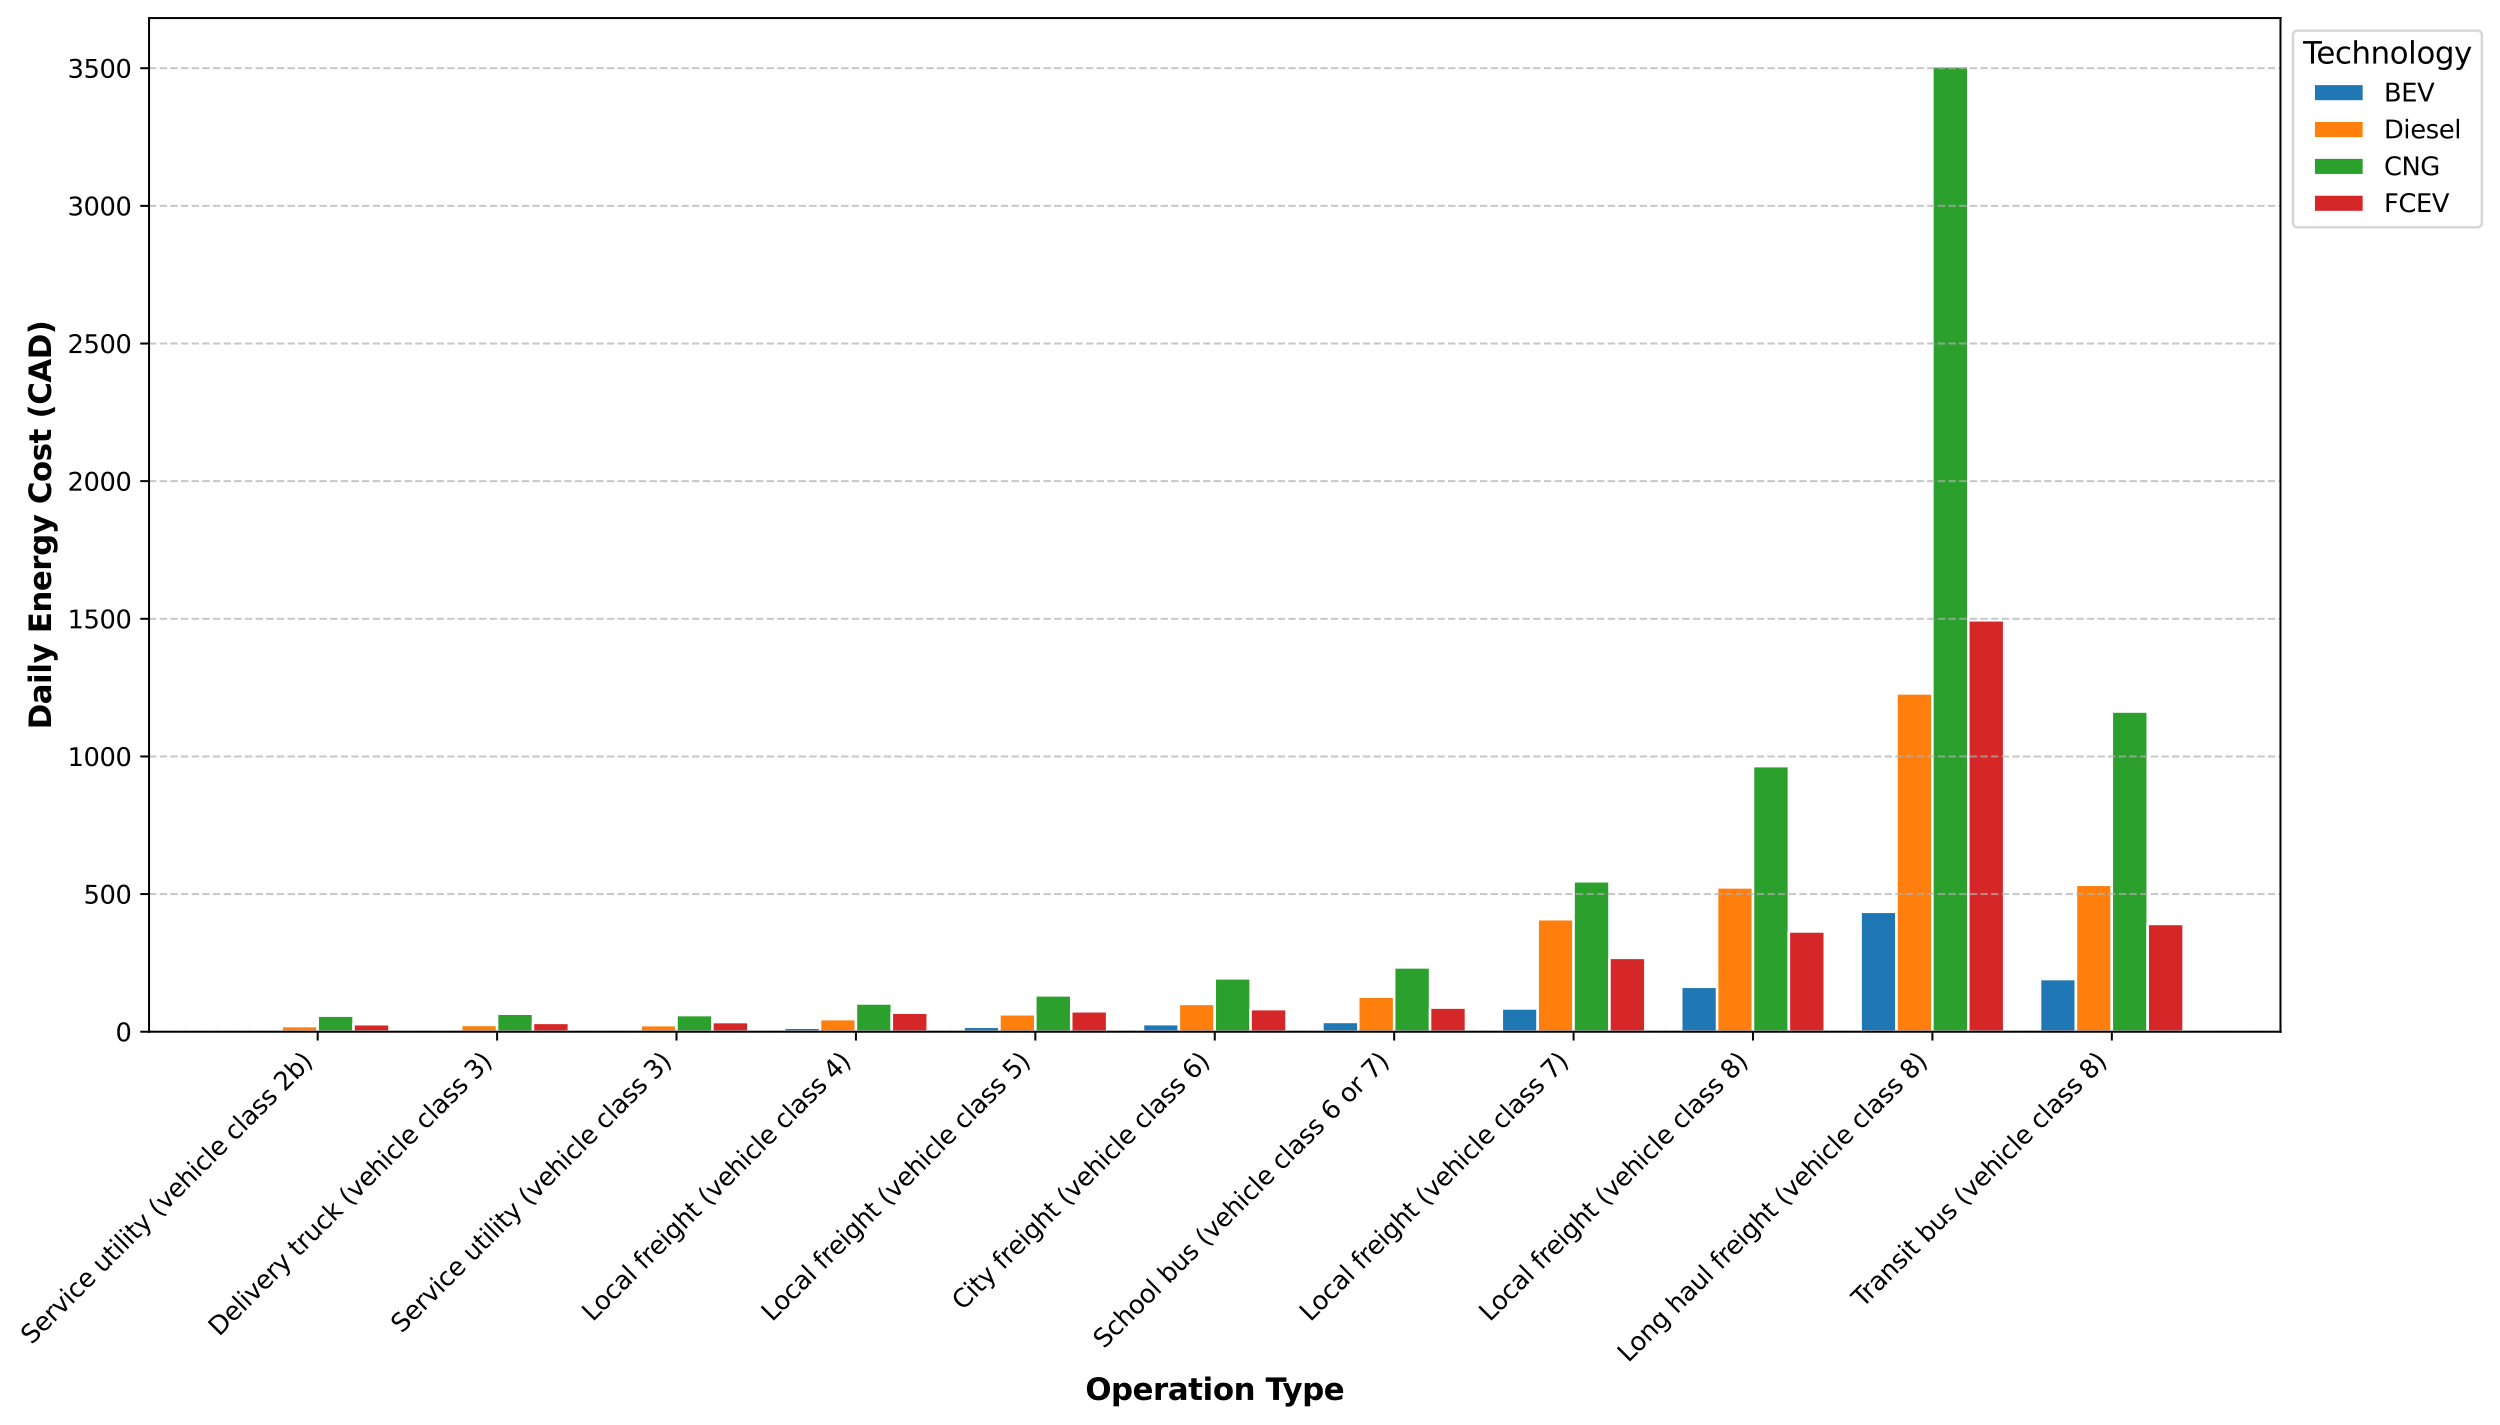 <?xml version="1.0" encoding="utf-8" standalone="no"?>
<!DOCTYPE svg PUBLIC "-//W3C//DTD SVG 1.1//EN"
  "http://www.w3.org/Graphics/SVG/1.1/DTD/svg11.dtd">
<svg xmlns:xlink="http://www.w3.org/1999/xlink" width="995.576pt" height="567.28pt" viewBox="0 0 995.576 567.28" xmlns="http://www.w3.org/2000/svg" version="1.1">
 <defs>
  <style type="text/css">*{stroke-linejoin: round; stroke-linecap: butt}</style>
 </defs>
 <g id="figure_1">
  <g id="patch_1">
   <path d="M 0 567.28 
L 995.576 567.28 
L 995.576 0 
L 0 0 
z
" style="fill: #ffffff"/>
  </g>
  <g id="axes_1">
   <g id="patch_2">
    <path d="M 59.354 410.87 
L 908.155 410.87 
L 908.155 7.2 
L 59.354 7.2 
z
" style="fill: #ffffff"/>
   </g>
   <g id="patch_3">
    <path d="M 97.936 410.87 
L 112.226 410.87 
L 112.226 410.063 
L 97.936 410.063 
z
" clip-path="url(#p72b3ab255c)" style="fill: #1f77b4; stroke: #ffffff; stroke-linejoin: miter"/>
   </g>
   <g id="patch_4">
    <path d="M 169.384 410.87 
L 183.674 410.87 
L 183.674 410.082 
L 169.384 410.082 
z
" clip-path="url(#p72b3ab255c)" style="fill: #1f77b4; stroke: #ffffff; stroke-linejoin: miter"/>
   </g>
   <g id="patch_5">
    <path d="M 240.832 410.87 
L 255.122 410.87 
L 255.122 409.862 
L 240.832 409.862 
z
" clip-path="url(#p72b3ab255c)" style="fill: #1f77b4; stroke: #ffffff; stroke-linejoin: miter"/>
   </g>
   <g id="patch_6">
    <path d="M 312.28 410.87 
L 326.569 410.87 
L 326.569 409.288 
L 312.28 409.288 
z
" clip-path="url(#p72b3ab255c)" style="fill: #1f77b4; stroke: #ffffff; stroke-linejoin: miter"/>
   </g>
   <g id="patch_7">
    <path d="M 383.728 410.87 
L 398.017 410.87 
L 398.017 408.91 
L 383.728 408.91 
z
" clip-path="url(#p72b3ab255c)" style="fill: #1f77b4; stroke: #ffffff; stroke-linejoin: miter"/>
   </g>
   <g id="patch_8">
    <path d="M 455.176 410.87 
L 469.465 410.87 
L 469.465 407.848 
L 455.176 407.848 
z
" clip-path="url(#p72b3ab255c)" style="fill: #1f77b4; stroke: #ffffff; stroke-linejoin: miter"/>
   </g>
   <g id="patch_9">
    <path d="M 526.623 410.87 
L 540.913 410.87 
L 540.913 406.964 
L 526.623 406.964 
z
" clip-path="url(#p72b3ab255c)" style="fill: #1f77b4; stroke: #ffffff; stroke-linejoin: miter"/>
   </g>
   <g id="patch_10">
    <path d="M 598.071 410.87 
L 612.361 410.87 
L 612.361 401.609 
L 598.071 401.609 
z
" clip-path="url(#p72b3ab255c)" style="fill: #1f77b4; stroke: #ffffff; stroke-linejoin: miter"/>
   </g>
   <g id="patch_11">
    <path d="M 669.519 410.87 
L 683.809 410.87 
L 683.809 392.988 
L 669.519 392.988 
z
" clip-path="url(#p72b3ab255c)" style="fill: #1f77b4; stroke: #ffffff; stroke-linejoin: miter"/>
   </g>
   <g id="patch_12">
    <path d="M 740.967 410.87 
L 755.257 410.87 
L 755.257 363.119 
L 740.967 363.119 
z
" clip-path="url(#p72b3ab255c)" style="fill: #1f77b4; stroke: #ffffff; stroke-linejoin: miter"/>
   </g>
   <g id="patch_13">
    <path d="M 812.415 410.87 
L 826.704 410.87 
L 826.704 389.892 
L 812.415 389.892 
z
" clip-path="url(#p72b3ab255c)" style="fill: #1f77b4; stroke: #ffffff; stroke-linejoin: miter"/>
   </g>
   <g id="patch_14">
    <path d="M 112.226 410.87 
L 126.515 410.87 
L 126.515 408.627 
L 112.226 408.627 
z
" clip-path="url(#p72b3ab255c)" style="fill: #ff7f0e; stroke: #ffffff; stroke-linejoin: miter"/>
   </g>
   <g id="patch_15">
    <path d="M 183.674 410.87 
L 197.963 410.87 
L 197.963 408.16 
L 183.674 408.16 
z
" clip-path="url(#p72b3ab255c)" style="fill: #ff7f0e; stroke: #ffffff; stroke-linejoin: miter"/>
   </g>
   <g id="patch_16">
    <path d="M 255.122 410.87 
L 269.411 410.87 
L 269.411 408.255 
L 255.122 408.255 
z
" clip-path="url(#p72b3ab255c)" style="fill: #ff7f0e; stroke: #ffffff; stroke-linejoin: miter"/>
   </g>
   <g id="patch_17">
    <path d="M 326.569 410.87 
L 340.859 410.87 
L 340.859 405.842 
L 326.569 405.842 
z
" clip-path="url(#p72b3ab255c)" style="fill: #ff7f0e; stroke: #ffffff; stroke-linejoin: miter"/>
   </g>
   <g id="patch_18">
    <path d="M 398.017 410.87 
L 412.307 410.87 
L 412.307 403.929 
L 398.017 403.929 
z
" clip-path="url(#p72b3ab255c)" style="fill: #ff7f0e; stroke: #ffffff; stroke-linejoin: miter"/>
   </g>
   <g id="patch_19">
    <path d="M 469.465 410.87 
L 483.755 410.87 
L 483.755 399.777 
L 469.465 399.777 
z
" clip-path="url(#p72b3ab255c)" style="fill: #ff7f0e; stroke: #ffffff; stroke-linejoin: miter"/>
   </g>
   <g id="patch_20">
    <path d="M 540.913 410.87 
L 555.203 410.87 
L 555.203 396.939 
L 540.913 396.939 
z
" clip-path="url(#p72b3ab255c)" style="fill: #ff7f0e; stroke: #ffffff; stroke-linejoin: miter"/>
   </g>
   <g id="patch_21">
    <path d="M 612.361 410.87 
L 626.65 410.87 
L 626.65 366.059 
L 612.361 366.059 
z
" clip-path="url(#p72b3ab255c)" style="fill: #ff7f0e; stroke: #ffffff; stroke-linejoin: miter"/>
   </g>
   <g id="patch_22">
    <path d="M 683.809 410.87 
L 698.098 410.87 
L 698.098 353.407 
L 683.809 353.407 
z
" clip-path="url(#p72b3ab255c)" style="fill: #ff7f0e; stroke: #ffffff; stroke-linejoin: miter"/>
   </g>
   <g id="patch_23">
    <path d="M 755.257 410.87 
L 769.546 410.87 
L 769.546 276.13 
L 755.257 276.13 
z
" clip-path="url(#p72b3ab255c)" style="fill: #ff7f0e; stroke: #ffffff; stroke-linejoin: miter"/>
   </g>
   <g id="patch_24">
    <path d="M 826.704 410.87 
L 840.994 410.87 
L 840.994 352.36 
L 826.704 352.36 
z
" clip-path="url(#p72b3ab255c)" style="fill: #ff7f0e; stroke: #ffffff; stroke-linejoin: miter"/>
   </g>
   <g id="patch_25">
    <path d="M 126.515 410.87 
L 140.805 410.87 
L 140.805 404.475 
L 126.515 404.475 
z
" clip-path="url(#p72b3ab255c)" style="fill: #2ca02c; stroke: #ffffff; stroke-linejoin: miter"/>
   </g>
   <g id="patch_26">
    <path d="M 197.963 410.87 
L 212.253 410.87 
L 212.253 403.716 
L 197.963 403.716 
z
" clip-path="url(#p72b3ab255c)" style="fill: #2ca02c; stroke: #ffffff; stroke-linejoin: miter"/>
   </g>
   <g id="patch_27">
    <path d="M 269.411 410.87 
L 283.701 410.87 
L 283.701 404.232 
L 269.411 404.232 
z
" clip-path="url(#p72b3ab255c)" style="fill: #2ca02c; stroke: #ffffff; stroke-linejoin: miter"/>
   </g>
   <g id="patch_28">
    <path d="M 340.859 410.87 
L 355.149 410.87 
L 355.149 399.609 
L 340.859 399.609 
z
" clip-path="url(#p72b3ab255c)" style="fill: #2ca02c; stroke: #ffffff; stroke-linejoin: miter"/>
   </g>
   <g id="patch_29">
    <path d="M 412.307 410.87 
L 426.596 410.87 
L 426.596 396.378 
L 412.307 396.378 
z
" clip-path="url(#p72b3ab255c)" style="fill: #2ca02c; stroke: #ffffff; stroke-linejoin: miter"/>
   </g>
   <g id="patch_30">
    <path d="M 483.755 410.87 
L 498.044 410.87 
L 498.044 389.615 
L 483.755 389.615 
z
" clip-path="url(#p72b3ab255c)" style="fill: #2ca02c; stroke: #ffffff; stroke-linejoin: miter"/>
   </g>
   <g id="patch_31">
    <path d="M 555.203 410.87 
L 569.492 410.87 
L 569.492 385.243 
L 555.203 385.243 
z
" clip-path="url(#p72b3ab255c)" style="fill: #2ca02c; stroke: #ffffff; stroke-linejoin: miter"/>
   </g>
   <g id="patch_32">
    <path d="M 626.65 410.87 
L 640.94 410.87 
L 640.94 350.942 
L 626.65 350.942 
z
" clip-path="url(#p72b3ab255c)" style="fill: #2ca02c; stroke: #ffffff; stroke-linejoin: miter"/>
   </g>
   <g id="patch_33">
    <path d="M 698.098 410.87 
L 712.388 410.87 
L 712.388 305.104 
L 698.098 305.104 
z
" clip-path="url(#p72b3ab255c)" style="fill: #2ca02c; stroke: #ffffff; stroke-linejoin: miter"/>
   </g>
   <g id="patch_34">
    <path d="M 769.546 410.87 
L 783.836 410.87 
L 783.836 26.422 
L 769.546 26.422 
z
" clip-path="url(#p72b3ab255c)" style="fill: #2ca02c; stroke: #ffffff; stroke-linejoin: miter"/>
   </g>
   <g id="patch_35">
    <path d="M 840.994 410.87 
L 855.284 410.87 
L 855.284 283.347 
L 840.994 283.347 
z
" clip-path="url(#p72b3ab255c)" style="fill: #2ca02c; stroke: #ffffff; stroke-linejoin: miter"/>
   </g>
   <g id="patch_36">
    <path d="M 140.805 410.87 
L 155.095 410.87 
L 155.095 407.864 
L 140.805 407.864 
z
" clip-path="url(#p72b3ab255c)" style="fill: #d62728; stroke: #ffffff; stroke-linejoin: miter"/>
   </g>
   <g id="patch_37">
    <path d="M 212.253 410.87 
L 226.542 410.87 
L 226.542 407.349 
L 212.253 407.349 
z
" clip-path="url(#p72b3ab255c)" style="fill: #d62728; stroke: #ffffff; stroke-linejoin: miter"/>
   </g>
   <g id="patch_38">
    <path d="M 283.701 410.87 
L 297.99 410.87 
L 297.99 407.016 
L 283.701 407.016 
z
" clip-path="url(#p72b3ab255c)" style="fill: #d62728; stroke: #ffffff; stroke-linejoin: miter"/>
   </g>
   <g id="patch_39">
    <path d="M 355.149 410.87 
L 369.438 410.87 
L 369.438 403.314 
L 355.149 403.314 
z
" clip-path="url(#p72b3ab255c)" style="fill: #d62728; stroke: #ffffff; stroke-linejoin: miter"/>
   </g>
   <g id="patch_40">
    <path d="M 426.596 410.87 
L 440.886 410.87 
L 440.886 402.716 
L 426.596 402.716 
z
" clip-path="url(#p72b3ab255c)" style="fill: #d62728; stroke: #ffffff; stroke-linejoin: miter"/>
   </g>
   <g id="patch_41">
    <path d="M 498.044 410.87 
L 512.334 410.87 
L 512.334 401.862 
L 498.044 401.862 
z
" clip-path="url(#p72b3ab255c)" style="fill: #d62728; stroke: #ffffff; stroke-linejoin: miter"/>
   </g>
   <g id="patch_42">
    <path d="M 569.492 410.87 
L 583.782 410.87 
L 583.782 401.274 
L 569.492 401.274 
z
" clip-path="url(#p72b3ab255c)" style="fill: #d62728; stroke: #ffffff; stroke-linejoin: miter"/>
   </g>
   <g id="patch_43">
    <path d="M 640.94 410.87 
L 655.23 410.87 
L 655.23 381.454 
L 640.94 381.454 
z
" clip-path="url(#p72b3ab255c)" style="fill: #d62728; stroke: #ffffff; stroke-linejoin: miter"/>
   </g>
   <g id="patch_44">
    <path d="M 712.388 410.87 
L 726.677 410.87 
L 726.677 370.948 
L 712.388 370.948 
z
" clip-path="url(#p72b3ab255c)" style="fill: #d62728; stroke: #ffffff; stroke-linejoin: miter"/>
   </g>
   <g id="patch_45">
    <path d="M 783.836 410.87 
L 798.125 410.87 
L 798.125 247.021 
L 783.836 247.021 
z
" clip-path="url(#p72b3ab255c)" style="fill: #d62728; stroke: #ffffff; stroke-linejoin: miter"/>
   </g>
   <g id="patch_46">
    <path d="M 855.284 410.87 
L 869.573 410.87 
L 869.573 367.943 
L 855.284 367.943 
z
" clip-path="url(#p72b3ab255c)" style="fill: #d62728; stroke: #ffffff; stroke-linejoin: miter"/>
   </g>
   <g id="matplotlib.axis_1">
    <g id="xtick_1">
     <g id="line2d_1">
      <defs>
       <path id="m32f4e374d2" d="M 0 0 
L 0 3.5 
" style="stroke: #000000; stroke-width: 0.8"/>
      </defs>
      <g>
       <use xlink:href="#m32f4e374d2" x="126.515" y="410.87" style="stroke: #000000; stroke-width: 0.8"/>
      </g>
     </g>
     <g id="text_1">
      <!-- Service utility (vehicle class 2b) -->
      <g transform="translate(12.573 535.715) rotate(-45) scale(0.1 -0.1)">
       <defs>
        <path id="DejaVuSans-53" d="M 3425 4513 
L 3425 3897 
Q 3066 4069 2747 4153 
Q 2428 4238 2131 4238 
Q 1616 4238 1336 4038 
Q 1056 3838 1056 3469 
Q 1056 3159 1242 3001 
Q 1428 2844 1947 2747 
L 2328 2669 
Q 3034 2534 3370 2195 
Q 3706 1856 3706 1288 
Q 3706 609 3251 259 
Q 2797 -91 1919 -91 
Q 1588 -91 1214 -16 
Q 841 59 441 206 
L 441 856 
Q 825 641 1194 531 
Q 1563 422 1919 422 
Q 2459 422 2753 634 
Q 3047 847 3047 1241 
Q 3047 1584 2836 1778 
Q 2625 1972 2144 2069 
L 1759 2144 
Q 1053 2284 737 2584 
Q 422 2884 422 3419 
Q 422 4038 858 4394 
Q 1294 4750 2059 4750 
Q 2388 4750 2728 4690 
Q 3069 4631 3425 4513 
z
" transform="scale(0.016)"/>
        <path id="DejaVuSans-65" d="M 3597 1894 
L 3597 1613 
L 953 1613 
Q 991 1019 1311 708 
Q 1631 397 2203 397 
Q 2534 397 2845 478 
Q 3156 559 3463 722 
L 3463 178 
Q 3153 47 2828 -22 
Q 2503 -91 2169 -91 
Q 1331 -91 842 396 
Q 353 884 353 1716 
Q 353 2575 817 3079 
Q 1281 3584 2069 3584 
Q 2775 3584 3186 3129 
Q 3597 2675 3597 1894 
z
M 3022 2063 
Q 3016 2534 2758 2815 
Q 2500 3097 2075 3097 
Q 1594 3097 1305 2825 
Q 1016 2553 972 2059 
L 3022 2063 
z
" transform="scale(0.016)"/>
        <path id="DejaVuSans-72" d="M 2631 2963 
Q 2534 3019 2420 3045 
Q 2306 3072 2169 3072 
Q 1681 3072 1420 2755 
Q 1159 2438 1159 1844 
L 1159 0 
L 581 0 
L 581 3500 
L 1159 3500 
L 1159 2956 
Q 1341 3275 1631 3429 
Q 1922 3584 2338 3584 
Q 2397 3584 2469 3576 
Q 2541 3569 2628 3553 
L 2631 2963 
z
" transform="scale(0.016)"/>
        <path id="DejaVuSans-76" d="M 191 3500 
L 800 3500 
L 1894 563 
L 2988 3500 
L 3597 3500 
L 2284 0 
L 1503 0 
L 191 3500 
z
" transform="scale(0.016)"/>
        <path id="DejaVuSans-69" d="M 603 3500 
L 1178 3500 
L 1178 0 
L 603 0 
L 603 3500 
z
M 603 4863 
L 1178 4863 
L 1178 4134 
L 603 4134 
L 603 4863 
z
" transform="scale(0.016)"/>
        <path id="DejaVuSans-63" d="M 3122 3366 
L 3122 2828 
Q 2878 2963 2633 3030 
Q 2388 3097 2138 3097 
Q 1578 3097 1268 2742 
Q 959 2388 959 1747 
Q 959 1106 1268 751 
Q 1578 397 2138 397 
Q 2388 397 2633 464 
Q 2878 531 3122 666 
L 3122 134 
Q 2881 22 2623 -34 
Q 2366 -91 2075 -91 
Q 1284 -91 818 406 
Q 353 903 353 1747 
Q 353 2603 823 3093 
Q 1294 3584 2113 3584 
Q 2378 3584 2631 3529 
Q 2884 3475 3122 3366 
z
" transform="scale(0.016)"/>
        <path id="DejaVuSans-20" transform="scale(0.016)"/>
        <path id="DejaVuSans-75" d="M 544 1381 
L 544 3500 
L 1119 3500 
L 1119 1403 
Q 1119 906 1312 657 
Q 1506 409 1894 409 
Q 2359 409 2629 706 
Q 2900 1003 2900 1516 
L 2900 3500 
L 3475 3500 
L 3475 0 
L 2900 0 
L 2900 538 
Q 2691 219 2414 64 
Q 2138 -91 1772 -91 
Q 1169 -91 856 284 
Q 544 659 544 1381 
z
M 1991 3584 
L 1991 3584 
z
" transform="scale(0.016)"/>
        <path id="DejaVuSans-74" d="M 1172 4494 
L 1172 3500 
L 2356 3500 
L 2356 3053 
L 1172 3053 
L 1172 1153 
Q 1172 725 1289 603 
Q 1406 481 1766 481 
L 2356 481 
L 2356 0 
L 1766 0 
Q 1100 0 847 248 
Q 594 497 594 1153 
L 594 3053 
L 172 3053 
L 172 3500 
L 594 3500 
L 594 4494 
L 1172 4494 
z
" transform="scale(0.016)"/>
        <path id="DejaVuSans-6c" d="M 603 4863 
L 1178 4863 
L 1178 0 
L 603 0 
L 603 4863 
z
" transform="scale(0.016)"/>
        <path id="DejaVuSans-79" d="M 2059 -325 
Q 1816 -950 1584 -1140 
Q 1353 -1331 966 -1331 
L 506 -1331 
L 506 -850 
L 844 -850 
Q 1081 -850 1212 -737 
Q 1344 -625 1503 -206 
L 1606 56 
L 191 3500 
L 800 3500 
L 1894 763 
L 2988 3500 
L 3597 3500 
L 2059 -325 
z
" transform="scale(0.016)"/>
        <path id="DejaVuSans-28" d="M 1984 4856 
Q 1566 4138 1362 3434 
Q 1159 2731 1159 2009 
Q 1159 1288 1364 580 
Q 1569 -128 1984 -844 
L 1484 -844 
Q 1016 -109 783 600 
Q 550 1309 550 2009 
Q 550 2706 781 3412 
Q 1013 4119 1484 4856 
L 1984 4856 
z
" transform="scale(0.016)"/>
        <path id="DejaVuSans-68" d="M 3513 2113 
L 3513 0 
L 2938 0 
L 2938 2094 
Q 2938 2591 2744 2837 
Q 2550 3084 2163 3084 
Q 1697 3084 1428 2787 
Q 1159 2491 1159 1978 
L 1159 0 
L 581 0 
L 581 4863 
L 1159 4863 
L 1159 2956 
Q 1366 3272 1645 3428 
Q 1925 3584 2291 3584 
Q 2894 3584 3203 3211 
Q 3513 2838 3513 2113 
z
" transform="scale(0.016)"/>
        <path id="DejaVuSans-61" d="M 2194 1759 
Q 1497 1759 1228 1600 
Q 959 1441 959 1056 
Q 959 750 1161 570 
Q 1363 391 1709 391 
Q 2188 391 2477 730 
Q 2766 1069 2766 1631 
L 2766 1759 
L 2194 1759 
z
M 3341 1997 
L 3341 0 
L 2766 0 
L 2766 531 
Q 2569 213 2275 61 
Q 1981 -91 1556 -91 
Q 1019 -91 701 211 
Q 384 513 384 1019 
Q 384 1609 779 1909 
Q 1175 2209 1959 2209 
L 2766 2209 
L 2766 2266 
Q 2766 2663 2505 2880 
Q 2244 3097 1772 3097 
Q 1472 3097 1187 3025 
Q 903 2953 641 2809 
L 641 3341 
Q 956 3463 1253 3523 
Q 1550 3584 1831 3584 
Q 2591 3584 2966 3190 
Q 3341 2797 3341 1997 
z
" transform="scale(0.016)"/>
        <path id="DejaVuSans-73" d="M 2834 3397 
L 2834 2853 
Q 2591 2978 2328 3040 
Q 2066 3103 1784 3103 
Q 1356 3103 1142 2972 
Q 928 2841 928 2578 
Q 928 2378 1081 2264 
Q 1234 2150 1697 2047 
L 1894 2003 
Q 2506 1872 2764 1633 
Q 3022 1394 3022 966 
Q 3022 478 2636 193 
Q 2250 -91 1575 -91 
Q 1294 -91 989 -36 
Q 684 19 347 128 
L 347 722 
Q 666 556 975 473 
Q 1284 391 1588 391 
Q 1994 391 2212 530 
Q 2431 669 2431 922 
Q 2431 1156 2273 1281 
Q 2116 1406 1581 1522 
L 1381 1569 
Q 847 1681 609 1914 
Q 372 2147 372 2553 
Q 372 3047 722 3315 
Q 1072 3584 1716 3584 
Q 2034 3584 2315 3537 
Q 2597 3491 2834 3397 
z
" transform="scale(0.016)"/>
        <path id="DejaVuSans-32" d="M 1228 531 
L 3431 531 
L 3431 0 
L 469 0 
L 469 531 
Q 828 903 1448 1529 
Q 2069 2156 2228 2338 
Q 2531 2678 2651 2914 
Q 2772 3150 2772 3378 
Q 2772 3750 2511 3984 
Q 2250 4219 1831 4219 
Q 1534 4219 1204 4116 
Q 875 4013 500 3803 
L 500 4441 
Q 881 4594 1212 4672 
Q 1544 4750 1819 4750 
Q 2544 4750 2975 4387 
Q 3406 4025 3406 3419 
Q 3406 3131 3298 2873 
Q 3191 2616 2906 2266 
Q 2828 2175 2409 1742 
Q 1991 1309 1228 531 
z
" transform="scale(0.016)"/>
        <path id="DejaVuSans-62" d="M 3116 1747 
Q 3116 2381 2855 2742 
Q 2594 3103 2138 3103 
Q 1681 3103 1420 2742 
Q 1159 2381 1159 1747 
Q 1159 1113 1420 752 
Q 1681 391 2138 391 
Q 2594 391 2855 752 
Q 3116 1113 3116 1747 
z
M 1159 2969 
Q 1341 3281 1617 3432 
Q 1894 3584 2278 3584 
Q 2916 3584 3314 3078 
Q 3713 2572 3713 1747 
Q 3713 922 3314 415 
Q 2916 -91 2278 -91 
Q 1894 -91 1617 61 
Q 1341 213 1159 525 
L 1159 0 
L 581 0 
L 581 4863 
L 1159 4863 
L 1159 2969 
z
" transform="scale(0.016)"/>
        <path id="DejaVuSans-29" d="M 513 4856 
L 1013 4856 
Q 1481 4119 1714 3412 
Q 1947 2706 1947 2009 
Q 1947 1309 1714 600 
Q 1481 -109 1013 -844 
L 513 -844 
Q 928 -128 1133 580 
Q 1338 1288 1338 2009 
Q 1338 2731 1133 3434 
Q 928 4138 513 4856 
z
" transform="scale(0.016)"/>
       </defs>
       <use xlink:href="#DejaVuSans-53"/>
       <use xlink:href="#DejaVuSans-65" x="63.477"/>
       <use xlink:href="#DejaVuSans-72" x="125"/>
       <use xlink:href="#DejaVuSans-76" x="166.113"/>
       <use xlink:href="#DejaVuSans-69" x="225.293"/>
       <use xlink:href="#DejaVuSans-63" x="253.076"/>
       <use xlink:href="#DejaVuSans-65" x="308.057"/>
       <use xlink:href="#DejaVuSans-20" x="369.58"/>
       <use xlink:href="#DejaVuSans-75" x="401.367"/>
       <use xlink:href="#DejaVuSans-74" x="464.746"/>
       <use xlink:href="#DejaVuSans-69" x="503.955"/>
       <use xlink:href="#DejaVuSans-6c" x="531.738"/>
       <use xlink:href="#DejaVuSans-69" x="559.521"/>
       <use xlink:href="#DejaVuSans-74" x="587.305"/>
       <use xlink:href="#DejaVuSans-79" x="626.514"/>
       <use xlink:href="#DejaVuSans-20" x="685.693"/>
       <use xlink:href="#DejaVuSans-28" x="717.48"/>
       <use xlink:href="#DejaVuSans-76" x="756.494"/>
       <use xlink:href="#DejaVuSans-65" x="815.674"/>
       <use xlink:href="#DejaVuSans-68" x="877.197"/>
       <use xlink:href="#DejaVuSans-69" x="940.576"/>
       <use xlink:href="#DejaVuSans-63" x="968.359"/>
       <use xlink:href="#DejaVuSans-6c" x="1023.34"/>
       <use xlink:href="#DejaVuSans-65" x="1051.123"/>
       <use xlink:href="#DejaVuSans-20" x="1112.646"/>
       <use xlink:href="#DejaVuSans-63" x="1144.434"/>
       <use xlink:href="#DejaVuSans-6c" x="1199.414"/>
       <use xlink:href="#DejaVuSans-61" x="1227.197"/>
       <use xlink:href="#DejaVuSans-73" x="1288.477"/>
       <use xlink:href="#DejaVuSans-73" x="1340.576"/>
       <use xlink:href="#DejaVuSans-20" x="1392.676"/>
       <use xlink:href="#DejaVuSans-32" x="1424.463"/>
       <use xlink:href="#DejaVuSans-62" x="1488.086"/>
       <use xlink:href="#DejaVuSans-29" x="1551.562"/>
      </g>
     </g>
    </g>
    <g id="xtick_2">
     <g id="line2d_2">
      <g>
       <use xlink:href="#m32f4e374d2" x="197.963" y="410.87" style="stroke: #000000; stroke-width: 0.8"/>
      </g>
     </g>
     <g id="text_2">
      <!-- Delivery truck (vehicle class 3) -->
      <g transform="translate(87.254 532.482) rotate(-45) scale(0.1 -0.1)">
       <defs>
        <path id="DejaVuSans-44" d="M 1259 4147 
L 1259 519 
L 2022 519 
Q 2988 519 3436 956 
Q 3884 1394 3884 2338 
Q 3884 3275 3436 3711 
Q 2988 4147 2022 4147 
L 1259 4147 
z
M 628 4666 
L 1925 4666 
Q 3281 4666 3915 4102 
Q 4550 3538 4550 2338 
Q 4550 1131 3912 565 
Q 3275 0 1925 0 
L 628 0 
L 628 4666 
z
" transform="scale(0.016)"/>
        <path id="DejaVuSans-6b" d="M 581 4863 
L 1159 4863 
L 1159 1991 
L 2875 3500 
L 3609 3500 
L 1753 1863 
L 3688 0 
L 2938 0 
L 1159 1709 
L 1159 0 
L 581 0 
L 581 4863 
z
" transform="scale(0.016)"/>
        <path id="DejaVuSans-33" d="M 2597 2516 
Q 3050 2419 3304 2112 
Q 3559 1806 3559 1356 
Q 3559 666 3084 287 
Q 2609 -91 1734 -91 
Q 1441 -91 1130 -33 
Q 819 25 488 141 
L 488 750 
Q 750 597 1062 519 
Q 1375 441 1716 441 
Q 2309 441 2620 675 
Q 2931 909 2931 1356 
Q 2931 1769 2642 2001 
Q 2353 2234 1838 2234 
L 1294 2234 
L 1294 2753 
L 1863 2753 
Q 2328 2753 2575 2939 
Q 2822 3125 2822 3475 
Q 2822 3834 2567 4026 
Q 2313 4219 1838 4219 
Q 1578 4219 1281 4162 
Q 984 4106 628 3988 
L 628 4550 
Q 988 4650 1302 4700 
Q 1616 4750 1894 4750 
Q 2613 4750 3031 4423 
Q 3450 4097 3450 3541 
Q 3450 3153 3228 2886 
Q 3006 2619 2597 2516 
z
" transform="scale(0.016)"/>
       </defs>
       <use xlink:href="#DejaVuSans-44"/>
       <use xlink:href="#DejaVuSans-65" x="77.002"/>
       <use xlink:href="#DejaVuSans-6c" x="138.525"/>
       <use xlink:href="#DejaVuSans-69" x="166.309"/>
       <use xlink:href="#DejaVuSans-76" x="194.092"/>
       <use xlink:href="#DejaVuSans-65" x="253.271"/>
       <use xlink:href="#DejaVuSans-72" x="314.795"/>
       <use xlink:href="#DejaVuSans-79" x="355.908"/>
       <use xlink:href="#DejaVuSans-20" x="415.088"/>
       <use xlink:href="#DejaVuSans-74" x="446.875"/>
       <use xlink:href="#DejaVuSans-72" x="486.084"/>
       <use xlink:href="#DejaVuSans-75" x="527.197"/>
       <use xlink:href="#DejaVuSans-63" x="590.576"/>
       <use xlink:href="#DejaVuSans-6b" x="645.557"/>
       <use xlink:href="#DejaVuSans-20" x="703.467"/>
       <use xlink:href="#DejaVuSans-28" x="735.254"/>
       <use xlink:href="#DejaVuSans-76" x="774.268"/>
       <use xlink:href="#DejaVuSans-65" x="833.447"/>
       <use xlink:href="#DejaVuSans-68" x="894.971"/>
       <use xlink:href="#DejaVuSans-69" x="958.35"/>
       <use xlink:href="#DejaVuSans-63" x="986.133"/>
       <use xlink:href="#DejaVuSans-6c" x="1041.113"/>
       <use xlink:href="#DejaVuSans-65" x="1068.896"/>
       <use xlink:href="#DejaVuSans-20" x="1130.42"/>
       <use xlink:href="#DejaVuSans-63" x="1162.207"/>
       <use xlink:href="#DejaVuSans-6c" x="1217.188"/>
       <use xlink:href="#DejaVuSans-61" x="1244.971"/>
       <use xlink:href="#DejaVuSans-73" x="1306.25"/>
       <use xlink:href="#DejaVuSans-73" x="1358.35"/>
       <use xlink:href="#DejaVuSans-20" x="1410.449"/>
       <use xlink:href="#DejaVuSans-33" x="1442.236"/>
       <use xlink:href="#DejaVuSans-29" x="1505.859"/>
      </g>
     </g>
    </g>
    <g id="xtick_3">
     <g id="line2d_3">
      <g>
       <use xlink:href="#m32f4e374d2" x="269.411" y="410.87" style="stroke: #000000; stroke-width: 0.8"/>
      </g>
     </g>
     <g id="text_3">
      <!-- Service utility (vehicle class 3) -->
      <g transform="translate(159.958 531.226) rotate(-45) scale(0.1 -0.1)">
       <use xlink:href="#DejaVuSans-53"/>
       <use xlink:href="#DejaVuSans-65" x="63.477"/>
       <use xlink:href="#DejaVuSans-72" x="125"/>
       <use xlink:href="#DejaVuSans-76" x="166.113"/>
       <use xlink:href="#DejaVuSans-69" x="225.293"/>
       <use xlink:href="#DejaVuSans-63" x="253.076"/>
       <use xlink:href="#DejaVuSans-65" x="308.057"/>
       <use xlink:href="#DejaVuSans-20" x="369.58"/>
       <use xlink:href="#DejaVuSans-75" x="401.367"/>
       <use xlink:href="#DejaVuSans-74" x="464.746"/>
       <use xlink:href="#DejaVuSans-69" x="503.955"/>
       <use xlink:href="#DejaVuSans-6c" x="531.738"/>
       <use xlink:href="#DejaVuSans-69" x="559.521"/>
       <use xlink:href="#DejaVuSans-74" x="587.305"/>
       <use xlink:href="#DejaVuSans-79" x="626.514"/>
       <use xlink:href="#DejaVuSans-20" x="685.693"/>
       <use xlink:href="#DejaVuSans-28" x="717.48"/>
       <use xlink:href="#DejaVuSans-76" x="756.494"/>
       <use xlink:href="#DejaVuSans-65" x="815.674"/>
       <use xlink:href="#DejaVuSans-68" x="877.197"/>
       <use xlink:href="#DejaVuSans-69" x="940.576"/>
       <use xlink:href="#DejaVuSans-63" x="968.359"/>
       <use xlink:href="#DejaVuSans-6c" x="1023.34"/>
       <use xlink:href="#DejaVuSans-65" x="1051.123"/>
       <use xlink:href="#DejaVuSans-20" x="1112.646"/>
       <use xlink:href="#DejaVuSans-63" x="1144.434"/>
       <use xlink:href="#DejaVuSans-6c" x="1199.414"/>
       <use xlink:href="#DejaVuSans-61" x="1227.197"/>
       <use xlink:href="#DejaVuSans-73" x="1288.477"/>
       <use xlink:href="#DejaVuSans-73" x="1340.576"/>
       <use xlink:href="#DejaVuSans-20" x="1392.676"/>
       <use xlink:href="#DejaVuSans-33" x="1424.463"/>
       <use xlink:href="#DejaVuSans-29" x="1488.086"/>
      </g>
     </g>
    </g>
    <g id="xtick_4">
     <g id="line2d_4">
      <g>
       <use xlink:href="#m32f4e374d2" x="340.859" y="410.87" style="stroke: #000000; stroke-width: 0.8"/>
      </g>
     </g>
     <g id="text_4">
      <!-- Local freight (vehicle class 4) -->
      <g transform="translate(236.022 526.61) rotate(-45) scale(0.1 -0.1)">
       <defs>
        <path id="DejaVuSans-4c" d="M 628 4666 
L 1259 4666 
L 1259 531 
L 3531 531 
L 3531 0 
L 628 0 
L 628 4666 
z
" transform="scale(0.016)"/>
        <path id="DejaVuSans-6f" d="M 1959 3097 
Q 1497 3097 1228 2736 
Q 959 2375 959 1747 
Q 959 1119 1226 758 
Q 1494 397 1959 397 
Q 2419 397 2687 759 
Q 2956 1122 2956 1747 
Q 2956 2369 2687 2733 
Q 2419 3097 1959 3097 
z
M 1959 3584 
Q 2709 3584 3137 3096 
Q 3566 2609 3566 1747 
Q 3566 888 3137 398 
Q 2709 -91 1959 -91 
Q 1206 -91 779 398 
Q 353 888 353 1747 
Q 353 2609 779 3096 
Q 1206 3584 1959 3584 
z
" transform="scale(0.016)"/>
        <path id="DejaVuSans-66" d="M 2375 4863 
L 2375 4384 
L 1825 4384 
Q 1516 4384 1395 4259 
Q 1275 4134 1275 3809 
L 1275 3500 
L 2222 3500 
L 2222 3053 
L 1275 3053 
L 1275 0 
L 697 0 
L 697 3053 
L 147 3053 
L 147 3500 
L 697 3500 
L 697 3744 
Q 697 4328 969 4595 
Q 1241 4863 1831 4863 
L 2375 4863 
z
" transform="scale(0.016)"/>
        <path id="DejaVuSans-67" d="M 2906 1791 
Q 2906 2416 2648 2759 
Q 2391 3103 1925 3103 
Q 1463 3103 1205 2759 
Q 947 2416 947 1791 
Q 947 1169 1205 825 
Q 1463 481 1925 481 
Q 2391 481 2648 825 
Q 2906 1169 2906 1791 
z
M 3481 434 
Q 3481 -459 3084 -895 
Q 2688 -1331 1869 -1331 
Q 1566 -1331 1297 -1286 
Q 1028 -1241 775 -1147 
L 775 -588 
Q 1028 -725 1275 -790 
Q 1522 -856 1778 -856 
Q 2344 -856 2625 -561 
Q 2906 -266 2906 331 
L 2906 616 
Q 2728 306 2450 153 
Q 2172 0 1784 0 
Q 1141 0 747 490 
Q 353 981 353 1791 
Q 353 2603 747 3093 
Q 1141 3584 1784 3584 
Q 2172 3584 2450 3431 
Q 2728 3278 2906 2969 
L 2906 3500 
L 3481 3500 
L 3481 434 
z
" transform="scale(0.016)"/>
        <path id="DejaVuSans-34" d="M 2419 4116 
L 825 1625 
L 2419 1625 
L 2419 4116 
z
M 2253 4666 
L 3047 4666 
L 3047 1625 
L 3713 1625 
L 3713 1100 
L 3047 1100 
L 3047 0 
L 2419 0 
L 2419 1100 
L 313 1100 
L 313 1709 
L 2253 4666 
z
" transform="scale(0.016)"/>
       </defs>
       <use xlink:href="#DejaVuSans-4c"/>
       <use xlink:href="#DejaVuSans-6f" x="53.963"/>
       <use xlink:href="#DejaVuSans-63" x="115.145"/>
       <use xlink:href="#DejaVuSans-61" x="170.125"/>
       <use xlink:href="#DejaVuSans-6c" x="231.404"/>
       <use xlink:href="#DejaVuSans-20" x="259.188"/>
       <use xlink:href="#DejaVuSans-66" x="290.975"/>
       <use xlink:href="#DejaVuSans-72" x="326.18"/>
       <use xlink:href="#DejaVuSans-65" x="365.043"/>
       <use xlink:href="#DejaVuSans-69" x="426.566"/>
       <use xlink:href="#DejaVuSans-67" x="454.35"/>
       <use xlink:href="#DejaVuSans-68" x="517.826"/>
       <use xlink:href="#DejaVuSans-74" x="581.205"/>
       <use xlink:href="#DejaVuSans-20" x="620.414"/>
       <use xlink:href="#DejaVuSans-28" x="652.201"/>
       <use xlink:href="#DejaVuSans-76" x="691.215"/>
       <use xlink:href="#DejaVuSans-65" x="750.395"/>
       <use xlink:href="#DejaVuSans-68" x="811.918"/>
       <use xlink:href="#DejaVuSans-69" x="875.297"/>
       <use xlink:href="#DejaVuSans-63" x="903.08"/>
       <use xlink:href="#DejaVuSans-6c" x="958.061"/>
       <use xlink:href="#DejaVuSans-65" x="985.844"/>
       <use xlink:href="#DejaVuSans-20" x="1047.367"/>
       <use xlink:href="#DejaVuSans-63" x="1079.154"/>
       <use xlink:href="#DejaVuSans-6c" x="1134.135"/>
       <use xlink:href="#DejaVuSans-61" x="1161.918"/>
       <use xlink:href="#DejaVuSans-73" x="1223.197"/>
       <use xlink:href="#DejaVuSans-73" x="1275.297"/>
       <use xlink:href="#DejaVuSans-20" x="1327.396"/>
       <use xlink:href="#DejaVuSans-34" x="1359.184"/>
       <use xlink:href="#DejaVuSans-29" x="1422.807"/>
      </g>
     </g>
    </g>
    <g id="xtick_5">
     <g id="line2d_5">
      <g>
       <use xlink:href="#m32f4e374d2" x="412.307" y="410.87" style="stroke: #000000; stroke-width: 0.8"/>
      </g>
     </g>
     <g id="text_5">
      <!-- Local freight (vehicle class 5) -->
      <g transform="translate(307.469 526.61) rotate(-45) scale(0.1 -0.1)">
       <defs>
        <path id="DejaVuSans-35" d="M 691 4666 
L 3169 4666 
L 3169 4134 
L 1269 4134 
L 1269 2991 
Q 1406 3038 1543 3061 
Q 1681 3084 1819 3084 
Q 2600 3084 3056 2656 
Q 3513 2228 3513 1497 
Q 3513 744 3044 326 
Q 2575 -91 1722 -91 
Q 1428 -91 1123 -41 
Q 819 9 494 109 
L 494 744 
Q 775 591 1075 516 
Q 1375 441 1709 441 
Q 2250 441 2565 725 
Q 2881 1009 2881 1497 
Q 2881 1984 2565 2268 
Q 2250 2553 1709 2553 
Q 1456 2553 1204 2497 
Q 953 2441 691 2322 
L 691 4666 
z
" transform="scale(0.016)"/>
       </defs>
       <use xlink:href="#DejaVuSans-4c"/>
       <use xlink:href="#DejaVuSans-6f" x="53.963"/>
       <use xlink:href="#DejaVuSans-63" x="115.145"/>
       <use xlink:href="#DejaVuSans-61" x="170.125"/>
       <use xlink:href="#DejaVuSans-6c" x="231.404"/>
       <use xlink:href="#DejaVuSans-20" x="259.188"/>
       <use xlink:href="#DejaVuSans-66" x="290.975"/>
       <use xlink:href="#DejaVuSans-72" x="326.18"/>
       <use xlink:href="#DejaVuSans-65" x="365.043"/>
       <use xlink:href="#DejaVuSans-69" x="426.566"/>
       <use xlink:href="#DejaVuSans-67" x="454.35"/>
       <use xlink:href="#DejaVuSans-68" x="517.826"/>
       <use xlink:href="#DejaVuSans-74" x="581.205"/>
       <use xlink:href="#DejaVuSans-20" x="620.414"/>
       <use xlink:href="#DejaVuSans-28" x="652.201"/>
       <use xlink:href="#DejaVuSans-76" x="691.215"/>
       <use xlink:href="#DejaVuSans-65" x="750.395"/>
       <use xlink:href="#DejaVuSans-68" x="811.918"/>
       <use xlink:href="#DejaVuSans-69" x="875.297"/>
       <use xlink:href="#DejaVuSans-63" x="903.08"/>
       <use xlink:href="#DejaVuSans-6c" x="958.061"/>
       <use xlink:href="#DejaVuSans-65" x="985.844"/>
       <use xlink:href="#DejaVuSans-20" x="1047.367"/>
       <use xlink:href="#DejaVuSans-63" x="1079.154"/>
       <use xlink:href="#DejaVuSans-6c" x="1134.135"/>
       <use xlink:href="#DejaVuSans-61" x="1161.918"/>
       <use xlink:href="#DejaVuSans-73" x="1223.197"/>
       <use xlink:href="#DejaVuSans-73" x="1275.297"/>
       <use xlink:href="#DejaVuSans-20" x="1327.396"/>
       <use xlink:href="#DejaVuSans-35" x="1359.184"/>
       <use xlink:href="#DejaVuSans-29" x="1422.807"/>
      </g>
     </g>
    </g>
    <g id="xtick_6">
     <g id="line2d_6">
      <g>
       <use xlink:href="#m32f4e374d2" x="483.755" y="410.87" style="stroke: #000000; stroke-width: 0.8"/>
      </g>
     </g>
     <g id="text_6">
      <!-- City freight (vehicle class 6) -->
      <g transform="translate(383.386 522.141) rotate(-45) scale(0.1 -0.1)">
       <defs>
        <path id="DejaVuSans-43" d="M 4122 4306 
L 4122 3641 
Q 3803 3938 3442 4084 
Q 3081 4231 2675 4231 
Q 1875 4231 1450 3742 
Q 1025 3253 1025 2328 
Q 1025 1406 1450 917 
Q 1875 428 2675 428 
Q 3081 428 3442 575 
Q 3803 722 4122 1019 
L 4122 359 
Q 3791 134 3420 21 
Q 3050 -91 2638 -91 
Q 1578 -91 968 557 
Q 359 1206 359 2328 
Q 359 3453 968 4101 
Q 1578 4750 2638 4750 
Q 3056 4750 3426 4639 
Q 3797 4528 4122 4306 
z
" transform="scale(0.016)"/>
        <path id="DejaVuSans-36" d="M 2113 2584 
Q 1688 2584 1439 2293 
Q 1191 2003 1191 1497 
Q 1191 994 1439 701 
Q 1688 409 2113 409 
Q 2538 409 2786 701 
Q 3034 994 3034 1497 
Q 3034 2003 2786 2293 
Q 2538 2584 2113 2584 
z
M 3366 4563 
L 3366 3988 
Q 3128 4100 2886 4159 
Q 2644 4219 2406 4219 
Q 1781 4219 1451 3797 
Q 1122 3375 1075 2522 
Q 1259 2794 1537 2939 
Q 1816 3084 2150 3084 
Q 2853 3084 3261 2657 
Q 3669 2231 3669 1497 
Q 3669 778 3244 343 
Q 2819 -91 2113 -91 
Q 1303 -91 875 529 
Q 447 1150 447 2328 
Q 447 3434 972 4092 
Q 1497 4750 2381 4750 
Q 2619 4750 2861 4703 
Q 3103 4656 3366 4563 
z
" transform="scale(0.016)"/>
       </defs>
       <use xlink:href="#DejaVuSans-43"/>
       <use xlink:href="#DejaVuSans-69" x="69.824"/>
       <use xlink:href="#DejaVuSans-74" x="97.607"/>
       <use xlink:href="#DejaVuSans-79" x="136.816"/>
       <use xlink:href="#DejaVuSans-20" x="195.996"/>
       <use xlink:href="#DejaVuSans-66" x="227.783"/>
       <use xlink:href="#DejaVuSans-72" x="262.988"/>
       <use xlink:href="#DejaVuSans-65" x="301.852"/>
       <use xlink:href="#DejaVuSans-69" x="363.375"/>
       <use xlink:href="#DejaVuSans-67" x="391.158"/>
       <use xlink:href="#DejaVuSans-68" x="454.635"/>
       <use xlink:href="#DejaVuSans-74" x="518.014"/>
       <use xlink:href="#DejaVuSans-20" x="557.223"/>
       <use xlink:href="#DejaVuSans-28" x="589.01"/>
       <use xlink:href="#DejaVuSans-76" x="628.023"/>
       <use xlink:href="#DejaVuSans-65" x="687.203"/>
       <use xlink:href="#DejaVuSans-68" x="748.727"/>
       <use xlink:href="#DejaVuSans-69" x="812.105"/>
       <use xlink:href="#DejaVuSans-63" x="839.889"/>
       <use xlink:href="#DejaVuSans-6c" x="894.869"/>
       <use xlink:href="#DejaVuSans-65" x="922.652"/>
       <use xlink:href="#DejaVuSans-20" x="984.176"/>
       <use xlink:href="#DejaVuSans-63" x="1015.963"/>
       <use xlink:href="#DejaVuSans-6c" x="1070.943"/>
       <use xlink:href="#DejaVuSans-61" x="1098.727"/>
       <use xlink:href="#DejaVuSans-73" x="1160.006"/>
       <use xlink:href="#DejaVuSans-73" x="1212.105"/>
       <use xlink:href="#DejaVuSans-20" x="1264.205"/>
       <use xlink:href="#DejaVuSans-36" x="1295.992"/>
       <use xlink:href="#DejaVuSans-29" x="1359.615"/>
      </g>
     </g>
    </g>
    <g id="xtick_7">
     <g id="line2d_7">
      <g>
       <use xlink:href="#m32f4e374d2" x="555.203" y="410.87" style="stroke: #000000; stroke-width: 0.8"/>
      </g>
     </g>
     <g id="text_7">
      <!-- School bus (vehicle class 6 or 7) -->
      <g transform="translate(439.632 537.343) rotate(-45) scale(0.1 -0.1)">
       <defs>
        <path id="DejaVuSans-37" d="M 525 4666 
L 3525 4666 
L 3525 4397 
L 1831 0 
L 1172 0 
L 2766 4134 
L 525 4134 
L 525 4666 
z
" transform="scale(0.016)"/>
       </defs>
       <use xlink:href="#DejaVuSans-53"/>
       <use xlink:href="#DejaVuSans-63" x="63.477"/>
       <use xlink:href="#DejaVuSans-68" x="118.457"/>
       <use xlink:href="#DejaVuSans-6f" x="181.836"/>
       <use xlink:href="#DejaVuSans-6f" x="243.018"/>
       <use xlink:href="#DejaVuSans-6c" x="304.199"/>
       <use xlink:href="#DejaVuSans-20" x="331.982"/>
       <use xlink:href="#DejaVuSans-62" x="363.77"/>
       <use xlink:href="#DejaVuSans-75" x="427.246"/>
       <use xlink:href="#DejaVuSans-73" x="490.625"/>
       <use xlink:href="#DejaVuSans-20" x="542.725"/>
       <use xlink:href="#DejaVuSans-28" x="574.512"/>
       <use xlink:href="#DejaVuSans-76" x="613.525"/>
       <use xlink:href="#DejaVuSans-65" x="672.705"/>
       <use xlink:href="#DejaVuSans-68" x="734.229"/>
       <use xlink:href="#DejaVuSans-69" x="797.607"/>
       <use xlink:href="#DejaVuSans-63" x="825.391"/>
       <use xlink:href="#DejaVuSans-6c" x="880.371"/>
       <use xlink:href="#DejaVuSans-65" x="908.154"/>
       <use xlink:href="#DejaVuSans-20" x="969.678"/>
       <use xlink:href="#DejaVuSans-63" x="1001.465"/>
       <use xlink:href="#DejaVuSans-6c" x="1056.445"/>
       <use xlink:href="#DejaVuSans-61" x="1084.229"/>
       <use xlink:href="#DejaVuSans-73" x="1145.508"/>
       <use xlink:href="#DejaVuSans-73" x="1197.607"/>
       <use xlink:href="#DejaVuSans-20" x="1249.707"/>
       <use xlink:href="#DejaVuSans-36" x="1281.494"/>
       <use xlink:href="#DejaVuSans-20" x="1345.117"/>
       <use xlink:href="#DejaVuSans-6f" x="1376.904"/>
       <use xlink:href="#DejaVuSans-72" x="1438.086"/>
       <use xlink:href="#DejaVuSans-20" x="1479.199"/>
       <use xlink:href="#DejaVuSans-37" x="1510.986"/>
       <use xlink:href="#DejaVuSans-29" x="1574.609"/>
      </g>
     </g>
    </g>
    <g id="xtick_8">
     <g id="line2d_8">
      <g>
       <use xlink:href="#m32f4e374d2" x="626.65" y="410.87" style="stroke: #000000; stroke-width: 0.8"/>
      </g>
     </g>
     <g id="text_8">
      <!-- Local freight (vehicle class 7) -->
      <g transform="translate(521.813 526.61) rotate(-45) scale(0.1 -0.1)">
       <use xlink:href="#DejaVuSans-4c"/>
       <use xlink:href="#DejaVuSans-6f" x="53.963"/>
       <use xlink:href="#DejaVuSans-63" x="115.145"/>
       <use xlink:href="#DejaVuSans-61" x="170.125"/>
       <use xlink:href="#DejaVuSans-6c" x="231.404"/>
       <use xlink:href="#DejaVuSans-20" x="259.188"/>
       <use xlink:href="#DejaVuSans-66" x="290.975"/>
       <use xlink:href="#DejaVuSans-72" x="326.18"/>
       <use xlink:href="#DejaVuSans-65" x="365.043"/>
       <use xlink:href="#DejaVuSans-69" x="426.566"/>
       <use xlink:href="#DejaVuSans-67" x="454.35"/>
       <use xlink:href="#DejaVuSans-68" x="517.826"/>
       <use xlink:href="#DejaVuSans-74" x="581.205"/>
       <use xlink:href="#DejaVuSans-20" x="620.414"/>
       <use xlink:href="#DejaVuSans-28" x="652.201"/>
       <use xlink:href="#DejaVuSans-76" x="691.215"/>
       <use xlink:href="#DejaVuSans-65" x="750.395"/>
       <use xlink:href="#DejaVuSans-68" x="811.918"/>
       <use xlink:href="#DejaVuSans-69" x="875.297"/>
       <use xlink:href="#DejaVuSans-63" x="903.08"/>
       <use xlink:href="#DejaVuSans-6c" x="958.061"/>
       <use xlink:href="#DejaVuSans-65" x="985.844"/>
       <use xlink:href="#DejaVuSans-20" x="1047.367"/>
       <use xlink:href="#DejaVuSans-63" x="1079.154"/>
       <use xlink:href="#DejaVuSans-6c" x="1134.135"/>
       <use xlink:href="#DejaVuSans-61" x="1161.918"/>
       <use xlink:href="#DejaVuSans-73" x="1223.197"/>
       <use xlink:href="#DejaVuSans-73" x="1275.297"/>
       <use xlink:href="#DejaVuSans-20" x="1327.396"/>
       <use xlink:href="#DejaVuSans-37" x="1359.184"/>
       <use xlink:href="#DejaVuSans-29" x="1422.807"/>
      </g>
     </g>
    </g>
    <g id="xtick_9">
     <g id="line2d_9">
      <g>
       <use xlink:href="#m32f4e374d2" x="698.098" y="410.87" style="stroke: #000000; stroke-width: 0.8"/>
      </g>
     </g>
     <g id="text_9">
      <!-- Local freight (vehicle class 8) -->
      <g transform="translate(593.261 526.61) rotate(-45) scale(0.1 -0.1)">
       <defs>
        <path id="DejaVuSans-38" d="M 2034 2216 
Q 1584 2216 1326 1975 
Q 1069 1734 1069 1313 
Q 1069 891 1326 650 
Q 1584 409 2034 409 
Q 2484 409 2743 651 
Q 3003 894 3003 1313 
Q 3003 1734 2745 1975 
Q 2488 2216 2034 2216 
z
M 1403 2484 
Q 997 2584 770 2862 
Q 544 3141 544 3541 
Q 544 4100 942 4425 
Q 1341 4750 2034 4750 
Q 2731 4750 3128 4425 
Q 3525 4100 3525 3541 
Q 3525 3141 3298 2862 
Q 3072 2584 2669 2484 
Q 3125 2378 3379 2068 
Q 3634 1759 3634 1313 
Q 3634 634 3220 271 
Q 2806 -91 2034 -91 
Q 1263 -91 848 271 
Q 434 634 434 1313 
Q 434 1759 690 2068 
Q 947 2378 1403 2484 
z
M 1172 3481 
Q 1172 3119 1398 2916 
Q 1625 2713 2034 2713 
Q 2441 2713 2670 2916 
Q 2900 3119 2900 3481 
Q 2900 3844 2670 4047 
Q 2441 4250 2034 4250 
Q 1625 4250 1398 4047 
Q 1172 3844 1172 3481 
z
" transform="scale(0.016)"/>
       </defs>
       <use xlink:href="#DejaVuSans-4c"/>
       <use xlink:href="#DejaVuSans-6f" x="53.963"/>
       <use xlink:href="#DejaVuSans-63" x="115.145"/>
       <use xlink:href="#DejaVuSans-61" x="170.125"/>
       <use xlink:href="#DejaVuSans-6c" x="231.404"/>
       <use xlink:href="#DejaVuSans-20" x="259.188"/>
       <use xlink:href="#DejaVuSans-66" x="290.975"/>
       <use xlink:href="#DejaVuSans-72" x="326.18"/>
       <use xlink:href="#DejaVuSans-65" x="365.043"/>
       <use xlink:href="#DejaVuSans-69" x="426.566"/>
       <use xlink:href="#DejaVuSans-67" x="454.35"/>
       <use xlink:href="#DejaVuSans-68" x="517.826"/>
       <use xlink:href="#DejaVuSans-74" x="581.205"/>
       <use xlink:href="#DejaVuSans-20" x="620.414"/>
       <use xlink:href="#DejaVuSans-28" x="652.201"/>
       <use xlink:href="#DejaVuSans-76" x="691.215"/>
       <use xlink:href="#DejaVuSans-65" x="750.395"/>
       <use xlink:href="#DejaVuSans-68" x="811.918"/>
       <use xlink:href="#DejaVuSans-69" x="875.297"/>
       <use xlink:href="#DejaVuSans-63" x="903.08"/>
       <use xlink:href="#DejaVuSans-6c" x="958.061"/>
       <use xlink:href="#DejaVuSans-65" x="985.844"/>
       <use xlink:href="#DejaVuSans-20" x="1047.367"/>
       <use xlink:href="#DejaVuSans-63" x="1079.154"/>
       <use xlink:href="#DejaVuSans-6c" x="1134.135"/>
       <use xlink:href="#DejaVuSans-61" x="1161.918"/>
       <use xlink:href="#DejaVuSans-73" x="1223.197"/>
       <use xlink:href="#DejaVuSans-73" x="1275.297"/>
       <use xlink:href="#DejaVuSans-20" x="1327.396"/>
       <use xlink:href="#DejaVuSans-38" x="1359.184"/>
       <use xlink:href="#DejaVuSans-29" x="1422.807"/>
      </g>
     </g>
    </g>
    <g id="xtick_10">
     <g id="line2d_10">
      <g>
       <use xlink:href="#m32f4e374d2" x="769.546" y="410.87" style="stroke: #000000; stroke-width: 0.8"/>
      </g>
     </g>
     <g id="text_10">
      <!-- Long haul freight (vehicle class 8) -->
      <g transform="translate(648.417 542.902) rotate(-45) scale(0.1 -0.1)">
       <defs>
        <path id="DejaVuSans-6e" d="M 3513 2113 
L 3513 0 
L 2938 0 
L 2938 2094 
Q 2938 2591 2744 2837 
Q 2550 3084 2163 3084 
Q 1697 3084 1428 2787 
Q 1159 2491 1159 1978 
L 1159 0 
L 581 0 
L 581 3500 
L 1159 3500 
L 1159 2956 
Q 1366 3272 1645 3428 
Q 1925 3584 2291 3584 
Q 2894 3584 3203 3211 
Q 3513 2838 3513 2113 
z
" transform="scale(0.016)"/>
       </defs>
       <use xlink:href="#DejaVuSans-4c"/>
       <use xlink:href="#DejaVuSans-6f" x="53.963"/>
       <use xlink:href="#DejaVuSans-6e" x="115.145"/>
       <use xlink:href="#DejaVuSans-67" x="178.523"/>
       <use xlink:href="#DejaVuSans-20" x="242"/>
       <use xlink:href="#DejaVuSans-68" x="273.787"/>
       <use xlink:href="#DejaVuSans-61" x="337.166"/>
       <use xlink:href="#DejaVuSans-75" x="398.445"/>
       <use xlink:href="#DejaVuSans-6c" x="461.824"/>
       <use xlink:href="#DejaVuSans-20" x="489.607"/>
       <use xlink:href="#DejaVuSans-66" x="521.395"/>
       <use xlink:href="#DejaVuSans-72" x="556.6"/>
       <use xlink:href="#DejaVuSans-65" x="595.463"/>
       <use xlink:href="#DejaVuSans-69" x="656.986"/>
       <use xlink:href="#DejaVuSans-67" x="684.77"/>
       <use xlink:href="#DejaVuSans-68" x="748.246"/>
       <use xlink:href="#DejaVuSans-74" x="811.625"/>
       <use xlink:href="#DejaVuSans-20" x="850.834"/>
       <use xlink:href="#DejaVuSans-28" x="882.621"/>
       <use xlink:href="#DejaVuSans-76" x="921.635"/>
       <use xlink:href="#DejaVuSans-65" x="980.814"/>
       <use xlink:href="#DejaVuSans-68" x="1042.338"/>
       <use xlink:href="#DejaVuSans-69" x="1105.717"/>
       <use xlink:href="#DejaVuSans-63" x="1133.5"/>
       <use xlink:href="#DejaVuSans-6c" x="1188.48"/>
       <use xlink:href="#DejaVuSans-65" x="1216.264"/>
       <use xlink:href="#DejaVuSans-20" x="1277.787"/>
       <use xlink:href="#DejaVuSans-63" x="1309.574"/>
       <use xlink:href="#DejaVuSans-6c" x="1364.555"/>
       <use xlink:href="#DejaVuSans-61" x="1392.338"/>
       <use xlink:href="#DejaVuSans-73" x="1453.617"/>
       <use xlink:href="#DejaVuSans-73" x="1505.717"/>
       <use xlink:href="#DejaVuSans-20" x="1557.816"/>
       <use xlink:href="#DejaVuSans-38" x="1589.604"/>
       <use xlink:href="#DejaVuSans-29" x="1653.227"/>
      </g>
     </g>
    </g>
    <g id="xtick_11">
     <g id="line2d_11">
      <g>
       <use xlink:href="#m32f4e374d2" x="840.994" y="410.87" style="stroke: #000000; stroke-width: 0.8"/>
      </g>
     </g>
     <g id="text_11">
      <!-- Transit bus (vehicle class 8) -->
      <g transform="translate(741.709 521.058) rotate(-45) scale(0.1 -0.1)">
       <defs>
        <path id="DejaVuSans-54" d="M -19 4666 
L 3928 4666 
L 3928 4134 
L 2272 4134 
L 2272 0 
L 1638 0 
L 1638 4134 
L -19 4134 
L -19 4666 
z
" transform="scale(0.016)"/>
       </defs>
       <use xlink:href="#DejaVuSans-54"/>
       <use xlink:href="#DejaVuSans-72" x="46.334"/>
       <use xlink:href="#DejaVuSans-61" x="87.447"/>
       <use xlink:href="#DejaVuSans-6e" x="148.727"/>
       <use xlink:href="#DejaVuSans-73" x="212.105"/>
       <use xlink:href="#DejaVuSans-69" x="264.205"/>
       <use xlink:href="#DejaVuSans-74" x="291.988"/>
       <use xlink:href="#DejaVuSans-20" x="331.197"/>
       <use xlink:href="#DejaVuSans-62" x="362.984"/>
       <use xlink:href="#DejaVuSans-75" x="426.461"/>
       <use xlink:href="#DejaVuSans-73" x="489.84"/>
       <use xlink:href="#DejaVuSans-20" x="541.939"/>
       <use xlink:href="#DejaVuSans-28" x="573.727"/>
       <use xlink:href="#DejaVuSans-76" x="612.74"/>
       <use xlink:href="#DejaVuSans-65" x="671.92"/>
       <use xlink:href="#DejaVuSans-68" x="733.443"/>
       <use xlink:href="#DejaVuSans-69" x="796.822"/>
       <use xlink:href="#DejaVuSans-63" x="824.605"/>
       <use xlink:href="#DejaVuSans-6c" x="879.586"/>
       <use xlink:href="#DejaVuSans-65" x="907.369"/>
       <use xlink:href="#DejaVuSans-20" x="968.893"/>
       <use xlink:href="#DejaVuSans-63" x="1000.68"/>
       <use xlink:href="#DejaVuSans-6c" x="1055.66"/>
       <use xlink:href="#DejaVuSans-61" x="1083.443"/>
       <use xlink:href="#DejaVuSans-73" x="1144.723"/>
       <use xlink:href="#DejaVuSans-73" x="1196.822"/>
       <use xlink:href="#DejaVuSans-20" x="1248.922"/>
       <use xlink:href="#DejaVuSans-38" x="1280.709"/>
       <use xlink:href="#DejaVuSans-29" x="1344.332"/>
      </g>
     </g>
    </g>
    <g id="text_12">
     <!-- Operation Type -->
     <g transform="translate(432.218 557.491) scale(0.12 -0.12)">
      <defs>
       <path id="DejaVuSans-Bold-4f" d="M 2719 3878 
Q 2169 3878 1866 3472 
Q 1563 3066 1563 2328 
Q 1563 1594 1866 1187 
Q 2169 781 2719 781 
Q 3272 781 3575 1187 
Q 3878 1594 3878 2328 
Q 3878 3066 3575 3472 
Q 3272 3878 2719 3878 
z
M 2719 4750 
Q 3844 4750 4481 4106 
Q 5119 3463 5119 2328 
Q 5119 1197 4481 553 
Q 3844 -91 2719 -91 
Q 1597 -91 958 553 
Q 319 1197 319 2328 
Q 319 3463 958 4106 
Q 1597 4750 2719 4750 
z
" transform="scale(0.016)"/>
       <path id="DejaVuSans-Bold-70" d="M 1656 506 
L 1656 -1331 
L 538 -1331 
L 538 3500 
L 1656 3500 
L 1656 2988 
Q 1888 3294 2169 3439 
Q 2450 3584 2816 3584 
Q 3463 3584 3878 3070 
Q 4294 2556 4294 1747 
Q 4294 938 3878 423 
Q 3463 -91 2816 -91 
Q 2450 -91 2169 54 
Q 1888 200 1656 506 
z
M 2400 2772 
Q 2041 2772 1848 2508 
Q 1656 2244 1656 1747 
Q 1656 1250 1848 986 
Q 2041 722 2400 722 
Q 2759 722 2948 984 
Q 3138 1247 3138 1747 
Q 3138 2247 2948 2509 
Q 2759 2772 2400 2772 
z
" transform="scale(0.016)"/>
       <path id="DejaVuSans-Bold-65" d="M 4031 1759 
L 4031 1441 
L 1416 1441 
Q 1456 1047 1700 850 
Q 1944 653 2381 653 
Q 2734 653 3104 758 
Q 3475 863 3866 1075 
L 3866 213 
Q 3469 63 3072 -14 
Q 2675 -91 2278 -91 
Q 1328 -91 801 392 
Q 275 875 275 1747 
Q 275 2603 792 3093 
Q 1309 3584 2216 3584 
Q 3041 3584 3536 3087 
Q 4031 2591 4031 1759 
z
M 2881 2131 
Q 2881 2450 2695 2645 
Q 2509 2841 2209 2841 
Q 1884 2841 1681 2658 
Q 1478 2475 1428 2131 
L 2881 2131 
z
" transform="scale(0.016)"/>
       <path id="DejaVuSans-Bold-72" d="M 3138 2547 
Q 2991 2616 2845 2648 
Q 2700 2681 2553 2681 
Q 2122 2681 1889 2404 
Q 1656 2128 1656 1613 
L 1656 0 
L 538 0 
L 538 3500 
L 1656 3500 
L 1656 2925 
Q 1872 3269 2151 3426 
Q 2431 3584 2822 3584 
Q 2878 3584 2943 3579 
Q 3009 3575 3134 3559 
L 3138 2547 
z
" transform="scale(0.016)"/>
       <path id="DejaVuSans-Bold-61" d="M 2106 1575 
Q 1756 1575 1579 1456 
Q 1403 1338 1403 1106 
Q 1403 894 1545 773 
Q 1688 653 1941 653 
Q 2256 653 2472 879 
Q 2688 1106 2688 1447 
L 2688 1575 
L 2106 1575 
z
M 3816 1997 
L 3816 0 
L 2688 0 
L 2688 519 
Q 2463 200 2181 54 
Q 1900 -91 1497 -91 
Q 953 -91 614 226 
Q 275 544 275 1050 
Q 275 1666 698 1953 
Q 1122 2241 2028 2241 
L 2688 2241 
L 2688 2328 
Q 2688 2594 2478 2717 
Q 2269 2841 1825 2841 
Q 1466 2841 1156 2769 
Q 847 2697 581 2553 
L 581 3406 
Q 941 3494 1303 3539 
Q 1666 3584 2028 3584 
Q 2975 3584 3395 3211 
Q 3816 2838 3816 1997 
z
" transform="scale(0.016)"/>
       <path id="DejaVuSans-Bold-74" d="M 1759 4494 
L 1759 3500 
L 2913 3500 
L 2913 2700 
L 1759 2700 
L 1759 1216 
Q 1759 972 1856 886 
Q 1953 800 2241 800 
L 2816 800 
L 2816 0 
L 1856 0 
Q 1194 0 917 276 
Q 641 553 641 1216 
L 641 2700 
L 84 2700 
L 84 3500 
L 641 3500 
L 641 4494 
L 1759 4494 
z
" transform="scale(0.016)"/>
       <path id="DejaVuSans-Bold-69" d="M 538 3500 
L 1656 3500 
L 1656 0 
L 538 0 
L 538 3500 
z
M 538 4863 
L 1656 4863 
L 1656 3950 
L 538 3950 
L 538 4863 
z
" transform="scale(0.016)"/>
       <path id="DejaVuSans-Bold-6f" d="M 2203 2784 
Q 1831 2784 1636 2517 
Q 1441 2250 1441 1747 
Q 1441 1244 1636 976 
Q 1831 709 2203 709 
Q 2569 709 2762 976 
Q 2956 1244 2956 1747 
Q 2956 2250 2762 2517 
Q 2569 2784 2203 2784 
z
M 2203 3584 
Q 3106 3584 3614 3096 
Q 4122 2609 4122 1747 
Q 4122 884 3614 396 
Q 3106 -91 2203 -91 
Q 1297 -91 786 396 
Q 275 884 275 1747 
Q 275 2609 786 3096 
Q 1297 3584 2203 3584 
z
" transform="scale(0.016)"/>
       <path id="DejaVuSans-Bold-6e" d="M 4056 2131 
L 4056 0 
L 2931 0 
L 2931 347 
L 2931 1631 
Q 2931 2084 2911 2256 
Q 2891 2428 2841 2509 
Q 2775 2619 2662 2680 
Q 2550 2741 2406 2741 
Q 2056 2741 1856 2470 
Q 1656 2200 1656 1722 
L 1656 0 
L 538 0 
L 538 3500 
L 1656 3500 
L 1656 2988 
Q 1909 3294 2193 3439 
Q 2478 3584 2822 3584 
Q 3428 3584 3742 3212 
Q 4056 2841 4056 2131 
z
" transform="scale(0.016)"/>
       <path id="DejaVuSans-Bold-20" transform="scale(0.016)"/>
       <path id="DejaVuSans-Bold-54" d="M 31 4666 
L 4331 4666 
L 4331 3756 
L 2784 3756 
L 2784 0 
L 1581 0 
L 1581 3756 
L 31 3756 
L 31 4666 
z
" transform="scale(0.016)"/>
       <path id="DejaVuSans-Bold-79" d="M 78 3500 
L 1197 3500 
L 2138 1125 
L 2938 3500 
L 4056 3500 
L 2584 -331 
Q 2363 -916 2067 -1148 
Q 1772 -1381 1288 -1381 
L 641 -1381 
L 641 -647 
L 991 -647 
Q 1275 -647 1404 -556 
Q 1534 -466 1606 -231 
L 1638 -134 
L 78 3500 
z
" transform="scale(0.016)"/>
      </defs>
      <use xlink:href="#DejaVuSans-Bold-4f"/>
      <use xlink:href="#DejaVuSans-Bold-70" x="85.01"/>
      <use xlink:href="#DejaVuSans-Bold-65" x="156.592"/>
      <use xlink:href="#DejaVuSans-Bold-72" x="224.414"/>
      <use xlink:href="#DejaVuSans-Bold-61" x="273.73"/>
      <use xlink:href="#DejaVuSans-Bold-74" x="341.211"/>
      <use xlink:href="#DejaVuSans-Bold-69" x="389.014"/>
      <use xlink:href="#DejaVuSans-Bold-6f" x="423.291"/>
      <use xlink:href="#DejaVuSans-Bold-6e" x="491.992"/>
      <use xlink:href="#DejaVuSans-Bold-20" x="563.184"/>
      <use xlink:href="#DejaVuSans-Bold-54" x="597.998"/>
      <use xlink:href="#DejaVuSans-Bold-79" x="654.336"/>
      <use xlink:href="#DejaVuSans-Bold-70" x="719.521"/>
      <use xlink:href="#DejaVuSans-Bold-65" x="791.104"/>
     </g>
    </g>
   </g>
   <g id="matplotlib.axis_2">
    <g id="ytick_1">
     <g id="line2d_12">
      <path d="M 59.354 410.87 
L 908.155 410.87 
" clip-path="url(#p72b3ab255c)" style="fill: none; stroke-dasharray: 2.96,1.28; stroke-dashoffset: 0; stroke: #b0b0b0; stroke-opacity: 0.7; stroke-width: 0.8"/>
     </g>
     <g id="line2d_13">
      <defs>
       <path id="m2e7cc8ad46" d="M 0 0 
L -3.5 0 
" style="stroke: #000000; stroke-width: 0.8"/>
      </defs>
      <g>
       <use xlink:href="#m2e7cc8ad46" x="59.354" y="410.87" style="stroke: #000000; stroke-width: 0.8"/>
      </g>
     </g>
     <g id="text_13">
      <!-- 0 -->
      <g transform="translate(45.992 414.669) scale(0.1 -0.1)">
       <defs>
        <path id="DejaVuSans-30" d="M 2034 4250 
Q 1547 4250 1301 3770 
Q 1056 3291 1056 2328 
Q 1056 1369 1301 889 
Q 1547 409 2034 409 
Q 2525 409 2770 889 
Q 3016 1369 3016 2328 
Q 3016 3291 2770 3770 
Q 2525 4250 2034 4250 
z
M 2034 4750 
Q 2819 4750 3233 4129 
Q 3647 3509 3647 2328 
Q 3647 1150 3233 529 
Q 2819 -91 2034 -91 
Q 1250 -91 836 529 
Q 422 1150 422 2328 
Q 422 3509 836 4129 
Q 1250 4750 2034 4750 
z
" transform="scale(0.016)"/>
       </defs>
       <use xlink:href="#DejaVuSans-30"/>
      </g>
     </g>
    </g>
    <g id="ytick_2">
     <g id="line2d_14">
      <path d="M 59.354 356.055 
L 908.155 356.055 
" clip-path="url(#p72b3ab255c)" style="fill: none; stroke-dasharray: 2.96,1.28; stroke-dashoffset: 0; stroke: #b0b0b0; stroke-opacity: 0.7; stroke-width: 0.8"/>
     </g>
     <g id="line2d_15">
      <g>
       <use xlink:href="#m2e7cc8ad46" x="59.354" y="356.055" style="stroke: #000000; stroke-width: 0.8"/>
      </g>
     </g>
     <g id="text_14">
      <!-- 500 -->
      <g transform="translate(33.267 359.854) scale(0.1 -0.1)">
       <use xlink:href="#DejaVuSans-35"/>
       <use xlink:href="#DejaVuSans-30" x="63.623"/>
       <use xlink:href="#DejaVuSans-30" x="127.246"/>
      </g>
     </g>
    </g>
    <g id="ytick_3">
     <g id="line2d_16">
      <path d="M 59.354 301.239 
L 908.155 301.239 
" clip-path="url(#p72b3ab255c)" style="fill: none; stroke-dasharray: 2.96,1.28; stroke-dashoffset: 0; stroke: #b0b0b0; stroke-opacity: 0.7; stroke-width: 0.8"/>
     </g>
     <g id="line2d_17">
      <g>
       <use xlink:href="#m2e7cc8ad46" x="59.354" y="301.239" style="stroke: #000000; stroke-width: 0.8"/>
      </g>
     </g>
     <g id="text_15">
      <!-- 1000 -->
      <g transform="translate(26.904 305.038) scale(0.1 -0.1)">
       <defs>
        <path id="DejaVuSans-31" d="M 794 531 
L 1825 531 
L 1825 4091 
L 703 3866 
L 703 4441 
L 1819 4666 
L 2450 4666 
L 2450 531 
L 3481 531 
L 3481 0 
L 794 0 
L 794 531 
z
" transform="scale(0.016)"/>
       </defs>
       <use xlink:href="#DejaVuSans-31"/>
       <use xlink:href="#DejaVuSans-30" x="63.623"/>
       <use xlink:href="#DejaVuSans-30" x="127.246"/>
       <use xlink:href="#DejaVuSans-30" x="190.869"/>
      </g>
     </g>
    </g>
    <g id="ytick_4">
     <g id="line2d_18">
      <path d="M 59.354 246.424 
L 908.155 246.424 
" clip-path="url(#p72b3ab255c)" style="fill: none; stroke-dasharray: 2.96,1.28; stroke-dashoffset: 0; stroke: #b0b0b0; stroke-opacity: 0.7; stroke-width: 0.8"/>
     </g>
     <g id="line2d_19">
      <g>
       <use xlink:href="#m2e7cc8ad46" x="59.354" y="246.424" style="stroke: #000000; stroke-width: 0.8"/>
      </g>
     </g>
     <g id="text_16">
      <!-- 1500 -->
      <g transform="translate(26.904 250.223) scale(0.1 -0.1)">
       <use xlink:href="#DejaVuSans-31"/>
       <use xlink:href="#DejaVuSans-35" x="63.623"/>
       <use xlink:href="#DejaVuSans-30" x="127.246"/>
       <use xlink:href="#DejaVuSans-30" x="190.869"/>
      </g>
     </g>
    </g>
    <g id="ytick_5">
     <g id="line2d_20">
      <path d="M 59.354 191.608 
L 908.155 191.608 
" clip-path="url(#p72b3ab255c)" style="fill: none; stroke-dasharray: 2.96,1.28; stroke-dashoffset: 0; stroke: #b0b0b0; stroke-opacity: 0.7; stroke-width: 0.8"/>
     </g>
     <g id="line2d_21">
      <g>
       <use xlink:href="#m2e7cc8ad46" x="59.354" y="191.608" style="stroke: #000000; stroke-width: 0.8"/>
      </g>
     </g>
     <g id="text_17">
      <!-- 2000 -->
      <g transform="translate(26.904 195.408) scale(0.1 -0.1)">
       <use xlink:href="#DejaVuSans-32"/>
       <use xlink:href="#DejaVuSans-30" x="63.623"/>
       <use xlink:href="#DejaVuSans-30" x="127.246"/>
       <use xlink:href="#DejaVuSans-30" x="190.869"/>
      </g>
     </g>
    </g>
    <g id="ytick_6">
     <g id="line2d_22">
      <path d="M 59.354 136.793 
L 908.155 136.793 
" clip-path="url(#p72b3ab255c)" style="fill: none; stroke-dasharray: 2.96,1.28; stroke-dashoffset: 0; stroke: #b0b0b0; stroke-opacity: 0.7; stroke-width: 0.8"/>
     </g>
     <g id="line2d_23">
      <g>
       <use xlink:href="#m2e7cc8ad46" x="59.354" y="136.793" style="stroke: #000000; stroke-width: 0.8"/>
      </g>
     </g>
     <g id="text_18">
      <!-- 2500 -->
      <g transform="translate(26.904 140.592) scale(0.1 -0.1)">
       <use xlink:href="#DejaVuSans-32"/>
       <use xlink:href="#DejaVuSans-35" x="63.623"/>
       <use xlink:href="#DejaVuSans-30" x="127.246"/>
       <use xlink:href="#DejaVuSans-30" x="190.869"/>
      </g>
     </g>
    </g>
    <g id="ytick_7">
     <g id="line2d_24">
      <path d="M 59.354 81.978 
L 908.155 81.978 
" clip-path="url(#p72b3ab255c)" style="fill: none; stroke-dasharray: 2.96,1.28; stroke-dashoffset: 0; stroke: #b0b0b0; stroke-opacity: 0.7; stroke-width: 0.8"/>
     </g>
     <g id="line2d_25">
      <g>
       <use xlink:href="#m2e7cc8ad46" x="59.354" y="81.978" style="stroke: #000000; stroke-width: 0.8"/>
      </g>
     </g>
     <g id="text_19">
      <!-- 3000 -->
      <g transform="translate(26.904 85.777) scale(0.1 -0.1)">
       <use xlink:href="#DejaVuSans-33"/>
       <use xlink:href="#DejaVuSans-30" x="63.623"/>
       <use xlink:href="#DejaVuSans-30" x="127.246"/>
       <use xlink:href="#DejaVuSans-30" x="190.869"/>
      </g>
     </g>
    </g>
    <g id="ytick_8">
     <g id="line2d_26">
      <path d="M 59.354 27.162 
L 908.155 27.162 
" clip-path="url(#p72b3ab255c)" style="fill: none; stroke-dasharray: 2.96,1.28; stroke-dashoffset: 0; stroke: #b0b0b0; stroke-opacity: 0.7; stroke-width: 0.8"/>
     </g>
     <g id="line2d_27">
      <g>
       <use xlink:href="#m2e7cc8ad46" x="59.354" y="27.162" style="stroke: #000000; stroke-width: 0.8"/>
      </g>
     </g>
     <g id="text_20">
      <!-- 3500 -->
      <g transform="translate(26.904 30.962) scale(0.1 -0.1)">
       <use xlink:href="#DejaVuSans-33"/>
       <use xlink:href="#DejaVuSans-35" x="63.623"/>
       <use xlink:href="#DejaVuSans-30" x="127.246"/>
       <use xlink:href="#DejaVuSans-30" x="190.869"/>
      </g>
     </g>
    </g>
    <g id="text_21">
     <!-- Daily Energy Cost (CAD) -->
     <g transform="translate(20.315 290.437) rotate(-90) scale(0.12 -0.12)">
      <defs>
       <path id="DejaVuSans-Bold-44" d="M 1791 3756 
L 1791 909 
L 2222 909 
Q 2959 909 3348 1275 
Q 3738 1641 3738 2338 
Q 3738 3031 3350 3393 
Q 2963 3756 2222 3756 
L 1791 3756 
z
M 588 4666 
L 1856 4666 
Q 2919 4666 3439 4514 
Q 3959 4363 4331 4000 
Q 4659 3684 4818 3271 
Q 4978 2859 4978 2338 
Q 4978 1809 4818 1395 
Q 4659 981 4331 666 
Q 3956 303 3431 151 
Q 2906 0 1856 0 
L 588 0 
L 588 4666 
z
" transform="scale(0.016)"/>
       <path id="DejaVuSans-Bold-6c" d="M 538 4863 
L 1656 4863 
L 1656 0 
L 538 0 
L 538 4863 
z
" transform="scale(0.016)"/>
       <path id="DejaVuSans-Bold-45" d="M 588 4666 
L 3834 4666 
L 3834 3756 
L 1791 3756 
L 1791 2888 
L 3713 2888 
L 3713 1978 
L 1791 1978 
L 1791 909 
L 3903 909 
L 3903 0 
L 588 0 
L 588 4666 
z
" transform="scale(0.016)"/>
       <path id="DejaVuSans-Bold-67" d="M 2919 594 
Q 2688 288 2409 144 
Q 2131 0 1766 0 
Q 1125 0 706 504 
Q 288 1009 288 1791 
Q 288 2575 706 3076 
Q 1125 3578 1766 3578 
Q 2131 3578 2409 3434 
Q 2688 3291 2919 2981 
L 2919 3500 
L 4044 3500 
L 4044 353 
Q 4044 -491 3511 -936 
Q 2978 -1381 1966 -1381 
Q 1638 -1381 1331 -1331 
Q 1025 -1281 716 -1178 
L 716 -306 
Q 1009 -475 1290 -558 
Q 1572 -641 1856 -641 
Q 2406 -641 2662 -400 
Q 2919 -159 2919 353 
L 2919 594 
z
M 2181 2772 
Q 1834 2772 1640 2515 
Q 1447 2259 1447 1791 
Q 1447 1309 1634 1061 
Q 1822 813 2181 813 
Q 2531 813 2725 1069 
Q 2919 1325 2919 1791 
Q 2919 2259 2725 2515 
Q 2531 2772 2181 2772 
z
" transform="scale(0.016)"/>
       <path id="DejaVuSans-Bold-43" d="M 4288 256 
Q 3956 84 3597 -3 
Q 3238 -91 2847 -91 
Q 1681 -91 1000 561 
Q 319 1213 319 2328 
Q 319 3447 1000 4098 
Q 1681 4750 2847 4750 
Q 3238 4750 3597 4662 
Q 3956 4575 4288 4403 
L 4288 3438 
Q 3953 3666 3628 3772 
Q 3303 3878 2944 3878 
Q 2300 3878 1931 3465 
Q 1563 3053 1563 2328 
Q 1563 1606 1931 1193 
Q 2300 781 2944 781 
Q 3303 781 3628 887 
Q 3953 994 4288 1222 
L 4288 256 
z
" transform="scale(0.016)"/>
       <path id="DejaVuSans-Bold-73" d="M 3272 3391 
L 3272 2541 
Q 2913 2691 2578 2766 
Q 2244 2841 1947 2841 
Q 1628 2841 1473 2761 
Q 1319 2681 1319 2516 
Q 1319 2381 1436 2309 
Q 1553 2238 1856 2203 
L 2053 2175 
Q 2913 2066 3209 1816 
Q 3506 1566 3506 1031 
Q 3506 472 3093 190 
Q 2681 -91 1863 -91 
Q 1516 -91 1145 -36 
Q 775 19 384 128 
L 384 978 
Q 719 816 1070 734 
Q 1422 653 1784 653 
Q 2113 653 2278 743 
Q 2444 834 2444 1013 
Q 2444 1163 2330 1236 
Q 2216 1309 1875 1350 
L 1678 1375 
Q 931 1469 631 1722 
Q 331 1975 331 2491 
Q 331 3047 712 3315 
Q 1094 3584 1881 3584 
Q 2191 3584 2531 3537 
Q 2872 3491 3272 3391 
z
" transform="scale(0.016)"/>
       <path id="DejaVuSans-Bold-28" d="M 2413 -844 
L 1484 -844 
Q 1006 -72 778 623 
Q 550 1319 550 2003 
Q 550 2688 779 3389 
Q 1009 4091 1484 4856 
L 2413 4856 
Q 2013 4116 1813 3408 
Q 1613 2700 1613 2009 
Q 1613 1319 1811 609 
Q 2009 -100 2413 -844 
z
" transform="scale(0.016)"/>
       <path id="DejaVuSans-Bold-41" d="M 3419 850 
L 1538 850 
L 1241 0 
L 31 0 
L 1759 4666 
L 3194 4666 
L 4922 0 
L 3713 0 
L 3419 850 
z
M 1838 1716 
L 3116 1716 
L 2478 3572 
L 1838 1716 
z
" transform="scale(0.016)"/>
       <path id="DejaVuSans-Bold-29" d="M 513 -844 
Q 913 -100 1113 609 
Q 1313 1319 1313 2009 
Q 1313 2700 1113 3408 
Q 913 4116 513 4856 
L 1441 4856 
Q 1916 4091 2145 3389 
Q 2375 2688 2375 2003 
Q 2375 1319 2147 623 
Q 1919 -72 1441 -844 
L 513 -844 
z
" transform="scale(0.016)"/>
      </defs>
      <use xlink:href="#DejaVuSans-Bold-44"/>
      <use xlink:href="#DejaVuSans-Bold-61" x="83.008"/>
      <use xlink:href="#DejaVuSans-Bold-69" x="150.488"/>
      <use xlink:href="#DejaVuSans-Bold-6c" x="184.766"/>
      <use xlink:href="#DejaVuSans-Bold-79" x="219.043"/>
      <use xlink:href="#DejaVuSans-Bold-20" x="284.229"/>
      <use xlink:href="#DejaVuSans-Bold-45" x="319.043"/>
      <use xlink:href="#DejaVuSans-Bold-6e" x="387.354"/>
      <use xlink:href="#DejaVuSans-Bold-65" x="458.545"/>
      <use xlink:href="#DejaVuSans-Bold-72" x="526.367"/>
      <use xlink:href="#DejaVuSans-Bold-67" x="575.684"/>
      <use xlink:href="#DejaVuSans-Bold-79" x="647.266"/>
      <use xlink:href="#DejaVuSans-Bold-20" x="712.451"/>
      <use xlink:href="#DejaVuSans-Bold-43" x="747.266"/>
      <use xlink:href="#DejaVuSans-Bold-6f" x="820.654"/>
      <use xlink:href="#DejaVuSans-Bold-73" x="889.355"/>
      <use xlink:href="#DejaVuSans-Bold-74" x="948.877"/>
      <use xlink:href="#DejaVuSans-Bold-20" x="996.68"/>
      <use xlink:href="#DejaVuSans-Bold-28" x="1031.494"/>
      <use xlink:href="#DejaVuSans-Bold-43" x="1077.197"/>
      <use xlink:href="#DejaVuSans-Bold-41" x="1150.586"/>
      <use xlink:href="#DejaVuSans-Bold-44" x="1227.979"/>
      <use xlink:href="#DejaVuSans-Bold-29" x="1310.986"/>
     </g>
    </g>
   </g>
   <g id="patch_47">
    <path d="M 59.354 410.87 
L 59.354 7.2 
" style="fill: none; stroke: #000000; stroke-width: 0.8; stroke-linejoin: miter; stroke-linecap: square"/>
   </g>
   <g id="patch_48">
    <path d="M 908.155 410.87 
L 908.155 7.2 
" style="fill: none; stroke: #000000; stroke-width: 0.8; stroke-linejoin: miter; stroke-linecap: square"/>
   </g>
   <g id="patch_49">
    <path d="M 59.354 410.87 
L 908.155 410.87 
" style="fill: none; stroke: #000000; stroke-width: 0.8; stroke-linejoin: miter; stroke-linecap: square"/>
   </g>
   <g id="patch_50">
    <path d="M 59.354 7.2 
L 908.155 7.2 
" style="fill: none; stroke: #000000; stroke-width: 0.8; stroke-linejoin: miter; stroke-linecap: square"/>
   </g>
   <g id="legend_1">
    <g id="patch_51">
     <path d="M 915.155 90.526 
L 986.376 90.526 
Q 988.376 90.526 988.376 88.526 
L 988.376 14.2 
Q 988.376 12.2 986.376 12.2 
L 915.155 12.2 
Q 913.155 12.2 913.155 14.2 
L 913.155 88.526 
Q 913.155 90.526 915.155 90.526 
z
" style="fill: #ffffff; opacity: 0.8; stroke: #cccccc; stroke-linejoin: miter"/>
    </g>
    <g id="text_22">
     <!-- Technology -->
     <g transform="translate(917.155 25.318) scale(0.12 -0.12)">
      <use xlink:href="#DejaVuSans-54"/>
      <use xlink:href="#DejaVuSans-65" x="44.084"/>
      <use xlink:href="#DejaVuSans-63" x="105.607"/>
      <use xlink:href="#DejaVuSans-68" x="160.588"/>
      <use xlink:href="#DejaVuSans-6e" x="223.967"/>
      <use xlink:href="#DejaVuSans-6f" x="287.346"/>
      <use xlink:href="#DejaVuSans-6c" x="348.527"/>
      <use xlink:href="#DejaVuSans-6f" x="376.311"/>
      <use xlink:href="#DejaVuSans-67" x="437.492"/>
      <use xlink:href="#DejaVuSans-79" x="500.969"/>
     </g>
    </g>
    <g id="patch_52">
     <path d="M 921.379 40.412 
L 941.379 40.412 
L 941.379 33.412 
L 921.379 33.412 
z
" style="fill: #1f77b4; stroke: #ffffff; stroke-linejoin: miter"/>
    </g>
    <g id="text_23">
     <!-- BEV -->
     <g transform="translate(949.379 40.412) scale(0.1 -0.1)">
      <defs>
       <path id="DejaVuSans-42" d="M 1259 2228 
L 1259 519 
L 2272 519 
Q 2781 519 3026 730 
Q 3272 941 3272 1375 
Q 3272 1813 3026 2020 
Q 2781 2228 2272 2228 
L 1259 2228 
z
M 1259 4147 
L 1259 2741 
L 2194 2741 
Q 2656 2741 2882 2914 
Q 3109 3088 3109 3444 
Q 3109 3797 2882 3972 
Q 2656 4147 2194 4147 
L 1259 4147 
z
M 628 4666 
L 2241 4666 
Q 2963 4666 3353 4366 
Q 3744 4066 3744 3513 
Q 3744 3084 3544 2831 
Q 3344 2578 2956 2516 
Q 3422 2416 3680 2098 
Q 3938 1781 3938 1306 
Q 3938 681 3513 340 
Q 3088 0 2303 0 
L 628 0 
L 628 4666 
z
" transform="scale(0.016)"/>
       <path id="DejaVuSans-45" d="M 628 4666 
L 3578 4666 
L 3578 4134 
L 1259 4134 
L 1259 2753 
L 3481 2753 
L 3481 2222 
L 1259 2222 
L 1259 531 
L 3634 531 
L 3634 0 
L 628 0 
L 628 4666 
z
" transform="scale(0.016)"/>
       <path id="DejaVuSans-56" d="M 1831 0 
L 50 4666 
L 709 4666 
L 2188 738 
L 3669 4666 
L 4325 4666 
L 2547 0 
L 1831 0 
z
" transform="scale(0.016)"/>
      </defs>
      <use xlink:href="#DejaVuSans-42"/>
      <use xlink:href="#DejaVuSans-45" x="68.604"/>
      <use xlink:href="#DejaVuSans-56" x="131.787"/>
     </g>
    </g>
    <g id="patch_53">
     <path d="M 921.379 55.09 
L 941.379 55.09 
L 941.379 48.09 
L 921.379 48.09 
z
" style="fill: #ff7f0e; stroke: #ffffff; stroke-linejoin: miter"/>
    </g>
    <g id="text_24">
     <!-- Diesel -->
     <g transform="translate(949.379 55.09) scale(0.1 -0.1)">
      <use xlink:href="#DejaVuSans-44"/>
      <use xlink:href="#DejaVuSans-69" x="77.002"/>
      <use xlink:href="#DejaVuSans-65" x="104.785"/>
      <use xlink:href="#DejaVuSans-73" x="166.309"/>
      <use xlink:href="#DejaVuSans-65" x="218.408"/>
      <use xlink:href="#DejaVuSans-6c" x="279.932"/>
     </g>
    </g>
    <g id="patch_54">
     <path d="M 921.379 69.768 
L 941.379 69.768 
L 941.379 62.768 
L 921.379 62.768 
z
" style="fill: #2ca02c; stroke: #ffffff; stroke-linejoin: miter"/>
    </g>
    <g id="text_25">
     <!-- CNG -->
     <g transform="translate(949.379 69.768) scale(0.1 -0.1)">
      <defs>
       <path id="DejaVuSans-4e" d="M 628 4666 
L 1478 4666 
L 3547 763 
L 3547 4666 
L 4159 4666 
L 4159 0 
L 3309 0 
L 1241 3903 
L 1241 0 
L 628 0 
L 628 4666 
z
" transform="scale(0.016)"/>
       <path id="DejaVuSans-47" d="M 3809 666 
L 3809 1919 
L 2778 1919 
L 2778 2438 
L 4434 2438 
L 4434 434 
Q 4069 175 3628 42 
Q 3188 -91 2688 -91 
Q 1594 -91 976 548 
Q 359 1188 359 2328 
Q 359 3472 976 4111 
Q 1594 4750 2688 4750 
Q 3144 4750 3555 4637 
Q 3966 4525 4313 4306 
L 4313 3634 
Q 3963 3931 3569 4081 
Q 3175 4231 2741 4231 
Q 1884 4231 1454 3753 
Q 1025 3275 1025 2328 
Q 1025 1384 1454 906 
Q 1884 428 2741 428 
Q 3075 428 3337 486 
Q 3600 544 3809 666 
z
" transform="scale(0.016)"/>
      </defs>
      <use xlink:href="#DejaVuSans-43"/>
      <use xlink:href="#DejaVuSans-4e" x="69.824"/>
      <use xlink:href="#DejaVuSans-47" x="144.629"/>
     </g>
    </g>
    <g id="patch_55">
     <path d="M 921.379 84.447 
L 941.379 84.447 
L 941.379 77.447 
L 921.379 77.447 
z
" style="fill: #d62728; stroke: #ffffff; stroke-linejoin: miter"/>
    </g>
    <g id="text_26">
     <!-- FCEV -->
     <g transform="translate(949.379 84.447) scale(0.1 -0.1)">
      <defs>
       <path id="DejaVuSans-46" d="M 628 4666 
L 3309 4666 
L 3309 4134 
L 1259 4134 
L 1259 2759 
L 3109 2759 
L 3109 2228 
L 1259 2228 
L 1259 0 
L 628 0 
L 628 4666 
z
" transform="scale(0.016)"/>
      </defs>
      <use xlink:href="#DejaVuSans-46"/>
      <use xlink:href="#DejaVuSans-43" x="57.52"/>
      <use xlink:href="#DejaVuSans-45" x="127.344"/>
      <use xlink:href="#DejaVuSans-56" x="190.527"/>
     </g>
    </g>
   </g>
  </g>
 </g>
 <defs>
  <clipPath id="p72b3ab255c">
   <rect x="59.354" y="7.2" width="848.801" height="403.67"/>
  </clipPath>
 </defs>
</svg>
